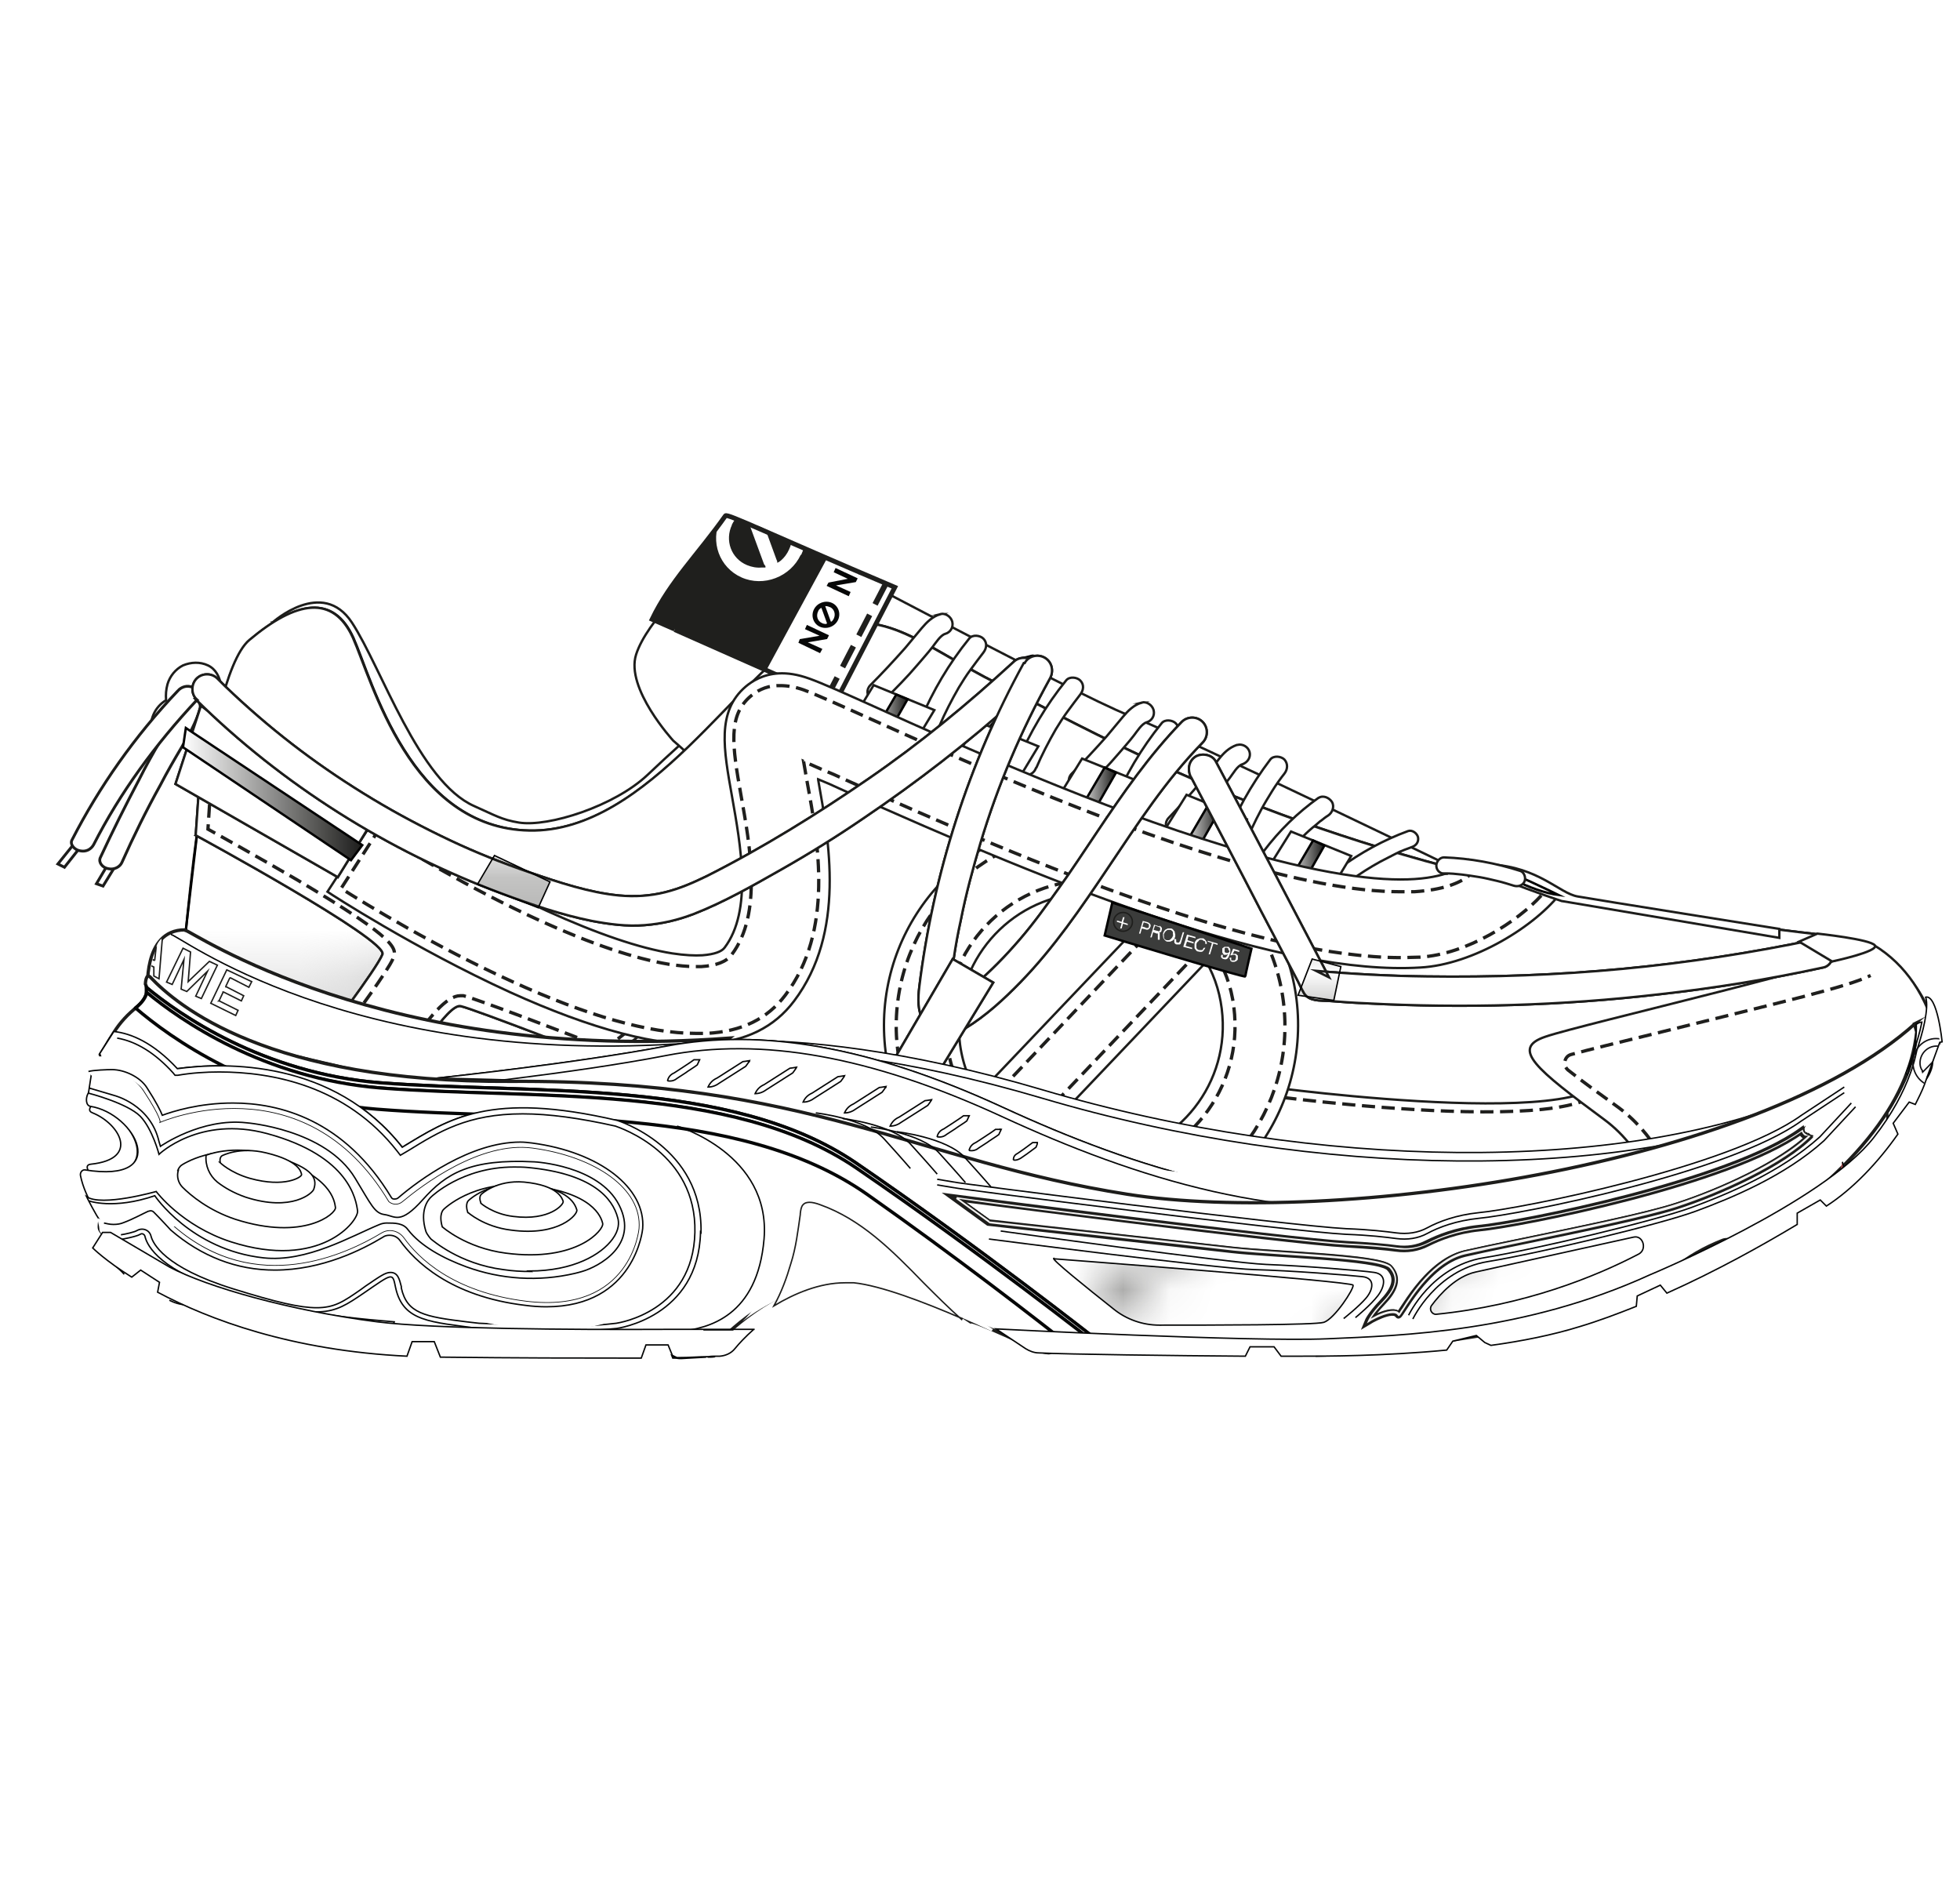 <?xml version="1.0" encoding="UTF-8"?>
<svg id="Calque_2" data-name="Calque 2" xmlns="http://www.w3.org/2000/svg" xmlns:xlink="http://www.w3.org/1999/xlink" viewBox="0 0 41.66 40">
  <defs>
    <style>
      .cls-1, .cls-2, .cls-3, .cls-4, .cls-5, .cls-6, .cls-7, .cls-8, .cls-9, .cls-10, .cls-11, .cls-12, .cls-13, .cls-14, .cls-15, .cls-16 {
        fill: none;
      }

      .cls-17, .cls-18 {
        fill: #fbfbfa;
      }

      .cls-17, .cls-18, .cls-19, .cls-20, .cls-2, .cls-3, .cls-4, .cls-5, .cls-21, .cls-22, .cls-23, .cls-24, .cls-25, .cls-26, .cls-27, .cls-28, .cls-7, .cls-29, .cls-30, .cls-31, .cls-32, .cls-33, .cls-8, .cls-34, .cls-9, .cls-35, .cls-11, .cls-12, .cls-13, .cls-36, .cls-37, .cls-38, .cls-14, .cls-15, .cls-39, .cls-40, .cls-41, .cls-42, .cls-43, .cls-16 {
        stroke-miterlimit: 10;
      }

      .cls-17, .cls-18, .cls-19, .cls-22, .cls-23, .cls-24, .cls-25, .cls-32, .cls-34, .cls-36, .cls-43 {
        stroke: #010101;
      }

      .cls-17, .cls-22, .cls-23, .cls-24, .cls-32, .cls-34, .cls-36, .cls-43 {
        stroke-width: .05px;
      }

      .cls-18 {
        stroke-width: .05px;
      }

      .cls-19 {
        fill: url(#Nouvelle_nuance_de_motif_12);
      }

      .cls-19, .cls-9 {
        stroke-width: .03px;
      }

      .cls-20, .cls-27, .cls-28, .cls-29, .cls-30, .cls-44, .cls-36, .cls-37, .cls-38, .cls-39, .cls-42 {
        fill: #fff;
      }

      .cls-20, .cls-7 {
        stroke-width: .1px;
      }

      .cls-20, .cls-7, .cls-8, .cls-12, .cls-13, .cls-14, .cls-15 {
        stroke: #1f1f1d;
      }

      .cls-2, .cls-3, .cls-4, .cls-5, .cls-26, .cls-31, .cls-33, .cls-35, .cls-37, .cls-39, .cls-40, .cls-41, .cls-42 {
        stroke: #050606;
      }

      .cls-2, .cls-21, .cls-26, .cls-30, .cls-31, .cls-35, .cls-39, .cls-40, .cls-41, .cls-42, .cls-16 {
        stroke-width: .03px;
      }

      .cls-3 {
        stroke-width: .02px;
      }

      .cls-45 {
        fill: #050606;
      }

      .cls-4 {
        stroke-width: .04px;
      }

      .cls-5 {
        stroke-width: .04px;
      }

      .cls-21 {
        fill: #f4f3f2;
      }

      .cls-21, .cls-6, .cls-9, .cls-10 {
        stroke: #1e1e1c;
      }

      .cls-22 {
        fill: url(#Dégradé_sans_nom_2-4);
      }

      .cls-23 {
        fill: url(#Dégradé_sans_nom_2-3);
      }

      .cls-24 {
        fill: url(#Dégradé_sans_nom_2-2);
      }

      .cls-25 {
        fill: url(#Dégradé_sans_nom_2-5);
        stroke-width: .05px;
      }

      .cls-26 {
        fill: #b0dde6;
      }

      .cls-6 {
        stroke-linejoin: round;
        stroke-width: .3px;
      }

      .cls-27, .cls-28, .cls-29, .cls-30, .cls-38 {
        stroke: #1d1d1b;
      }

      .cls-27, .cls-37 {
        stroke-width: .07px;
      }

      .cls-28 {
        stroke-width: .06px;
      }

      .cls-29 {
        stroke-width: .05px;
      }

      .cls-31 {
        fill: #b34e51;
      }

      .cls-32 {
        fill: url(#Nouvelle_nuance_de_motif_14);
      }

      .cls-33 {
        fill: url(#Lignes_diagonales_2);
        stroke-width: .02px;
      }

      .cls-8 {
        stroke-dasharray: .5 .25;
        stroke-width: .12px;
      }

      .cls-46 {
        clip-path: url(#clippath-1);
      }

      .cls-47 {
        clip-path: url(#clippath-3);
      }

      .cls-48 {
        clip-path: url(#clippath-2);
      }

      .cls-34 {
        fill: #3b3c3b;
      }

      .cls-35 {
        fill: #aa78b1;
      }

      .cls-10 {
        stroke-width: .31px;
      }

      .cls-49 {
        fill: #d7d7d7;
      }

      .cls-11 {
        stroke: #999897;
        stroke-width: .1px;
      }

      .cls-12 {
        stroke-dasharray: .28 .14;
      }

      .cls-12, .cls-13 {
        stroke-width: .07px;
      }

      .cls-13 {
        stroke-dasharray: .28 .14;
      }

      .cls-38 {
        stroke-width: .14px;
      }

      .cls-14 {
        stroke-dasharray: .28 .14;
      }

      .cls-14, .cls-15 {
        stroke-width: .07px;
      }

      .cls-15 {
        stroke-dasharray: .28 .14;
      }

      .cls-39 {
        opacity: .05;
      }

      .cls-50 {
        fill: #1f1f1d;
      }

      .cls-40 {
        fill: url(#Lignes_diagonales_2-2);
      }

      .cls-41 {
        fill: url(#Lignes_diagonales_2-3);
      }

      .cls-43 {
        fill: url(#Dégradé_sans_nom_2);
      }

      .cls-16 {
        stroke: #100f13;
      }

      .cls-51 {
        clip-path: url(#clippath);
      }

      .cls-52 {
        fill: #060707;
      }
    </style>
    <clipPath id="clippath">
      <rect class="cls-1" x="0" width="21.41" height="22.11"/>
    </clipPath>
    <pattern id="Nouvelle_nuance_de_motif_14" data-name="Nouvelle nuance de motif 14" x="0" y="0" width="21.41" height="22.11" patternTransform="translate(-3195.16 2404.25)" patternUnits="userSpaceOnUse" viewBox="0 0 21.41 22.11">
      <g>
        <rect class="cls-1" x="0" width="21.41" height="22.11"/>
        <g class="cls-51">
          <path class="cls-49" d="M1.52,18.74H0v-1.56c.97-.02,2.52-.29,2.52-.55s-1.55-.53-2.52-.55v-1.62h1.36c1.15,0,4.44-2.52,4.44-3.4s-3.29-3.4-4.44-3.4H0v-1.8c.97-.02,2.52-.29,2.52-.55s-1.55-.53-2.52-.55v-1.46h1.51c1.08,0,4.05-2.28,4.41-3.29h9.65c.36,1.01,3.33,3.29,4.4,3.29h1.44v1.46c-.98.03-2.45.29-2.45.55s1.47.51,2.45.55v1.8h-1.24c-1.14,0-4.44,2.53-4.44,3.4s3.29,3.4,4.44,3.4h1.24v1.62c-.98.03-2.45.29-2.45.55s1.47.52,2.45.55v1.57h-1.48c-1.11,0-4.23,2.42-4.43,3.38H5.95c-.2-.95-3.32-3.38-4.43-3.38ZM12.19,8.7c1.14,0,4.43-2.52,4.43-3.4s-3.29-3.4-4.43-3.4h-2.96c-1.14,0-4.43,2.52-4.43,3.4s3.29,3.4,4.43,3.4h2.96ZM9.26,20.02h2.96c1.14,0,4.43-2.53,4.43-3.4s-3.29-3.4-4.43-3.4h-2.96c-1.14,0-4.43,2.53-4.43,3.4s3.29,3.4,4.43,3.4Z"/>
          <path class="cls-11" d="M21.41,4.74c-.98.03-2.45.29-2.45.55s1.47.51,2.45.55M21.41,7.65h-1.24c-1.14,0-4.44,2.53-4.44,3.4s3.29,3.4,4.44,3.4h1.24M21.41,16.07c-.98.03-2.45.29-2.45.55s1.47.52,2.45.55M21.41,18.74h-1.48c-1.11,0-4.23,2.42-4.43,3.38M5.95,22.11c-.2-.95-3.32-3.38-4.43-3.38H0M0,17.17c.97-.02,2.52-.29,2.52-.55s-1.55-.53-2.52-.55M0,14.45h1.36c1.15,0,4.44-2.52,4.44-3.4s-3.29-3.4-4.44-3.4H0M0,5.85c.97-.02,2.52-.29,2.52-.55s-1.55-.53-2.52-.55M0,3.29h1.51c1.08,0,4.05-2.28,4.41-3.29M15.57,0c.36,1.01,3.33,3.29,4.4,3.29h1.44M12.19,8.7c1.14,0,4.43-2.52,4.43-3.4s-3.29-3.4-4.43-3.4h-2.96c-1.14,0-4.43,2.52-4.43,3.4s3.29,3.4,4.43,3.4h2.96ZM9.26,20.02h2.96c1.14,0,4.43-2.53,4.43-3.4s-3.29-3.4-4.43-3.4h-2.96c-1.14,0-4.43,2.53-4.43,3.4s3.29,3.4,4.43,3.4Z"/>
        </g>
      </g>
    </pattern>
    <clipPath id="clippath-1">
      <path class="cls-20" d="M14.34,13.38l3.43,1.52,1.25-2.42c-2.71-1.15-3.56-1.57-3.6-1.52-.58.82-1.17,1.39-1.56,2.2l.48.21"/>
    </clipPath>
    <pattern id="Lignes_diagonales_2" data-name="Lignes diagonales 2" x="0" y="0" width="72" height="72" patternTransform="translate(-3179.63 3715.81)" patternUnits="userSpaceOnUse" viewBox="0 0 72 72">
      <g>
        <rect class="cls-1" width="72" height="72"/>
        <g>
          <line class="cls-6" x1="64.52" y1="82.52" x2="82.52" y2="64.52"/>
          <line class="cls-6" x1="64.52" y1="88.52" x2="88.52" y2="64.52"/>
          <line class="cls-6" x1="64.52" y1="94.52" x2="94.52" y2="64.52"/>
          <line class="cls-6" x1="64.52" y1="100.52" x2="100.52" y2="64.52"/>
          <line class="cls-6" x1="64.52" y1="106.52" x2="106.52" y2="64.52"/>
          <line class="cls-6" x1="64.52" y1="112.52" x2="112.52" y2="64.52"/>
          <line class="cls-6" x1="64.52" y1="118.52" x2="118.52" y2="64.52"/>
          <line class="cls-6" x1="64.52" y1="124.52" x2="124.52" y2="64.52"/>
          <line class="cls-6" x1="64.52" y1="130.52" x2="130.52" y2="64.52"/>
          <line class="cls-6" x1="64.52" y1="136.52" x2="136.52" y2="64.52"/>
          <line class="cls-6" x1="64.52" y1="142.52" x2="142.52" y2="64.52"/>
          <line class="cls-6" x1="64.52" y1="148.51" x2="148.52" y2="64.52"/>
          <line class="cls-6" x1="70.52" y1="148.51" x2="148.52" y2="70.52"/>
        </g>
        <g>
          <line class="cls-6" x1="-7.48" y1="82.52" x2="10.52" y2="64.52"/>
          <line class="cls-6" x1="-7.48" y1="88.52" x2="16.52" y2="64.52"/>
          <line class="cls-6" x1="-7.48" y1="94.52" x2="22.52" y2="64.52"/>
          <line class="cls-6" x1="-7.48" y1="100.52" x2="28.52" y2="64.52"/>
          <line class="cls-6" x1="-7.48" y1="106.52" x2="34.52" y2="64.52"/>
          <line class="cls-6" x1="-7.48" y1="112.52" x2="40.52" y2="64.52"/>
          <line class="cls-6" x1="-7.48" y1="118.52" x2="46.52" y2="64.52"/>
          <line class="cls-6" x1="-7.48" y1="124.52" x2="52.52" y2="64.52"/>
          <line class="cls-6" x1="-7.48" y1="130.52" x2="58.52" y2="64.52"/>
          <line class="cls-6" x1="-7.48" y1="136.52" x2="64.52" y2="64.52"/>
          <line class="cls-6" x1="-7.48" y1="142.52" x2="70.52" y2="64.52"/>
          <line class="cls-6" x1="-7.48" y1="148.51" x2="76.52" y2="64.52"/>
          <line class="cls-6" x1="-1.48" y1="148.51" x2="76.52" y2="70.52"/>
        </g>
        <g>
          <line class="cls-6" x1="-79.48" y1="148.51" x2="4.52" y2="64.52"/>
          <line class="cls-6" x1="-73.48" y1="148.51" x2="4.52" y2="70.52"/>
        </g>
        <g>
          <line class="cls-6" x1="64.52" y1="10.52" x2="82.52" y2="-7.48"/>
          <line class="cls-6" x1="64.52" y1="16.52" x2="88.52" y2="-7.48"/>
          <line class="cls-6" x1="64.52" y1="22.52" x2="94.52" y2="-7.48"/>
          <line class="cls-6" x1="64.52" y1="28.52" x2="100.52" y2="-7.48"/>
          <line class="cls-6" x1="64.52" y1="34.52" x2="106.52" y2="-7.48"/>
          <line class="cls-6" x1="64.52" y1="40.52" x2="112.52" y2="-7.48"/>
          <line class="cls-6" x1="64.52" y1="46.52" x2="118.52" y2="-7.48"/>
          <line class="cls-6" x1="64.52" y1="52.52" x2="124.52" y2="-7.48"/>
          <line class="cls-6" x1="64.52" y1="58.52" x2="130.52" y2="-7.48"/>
          <line class="cls-6" x1="64.52" y1="64.52" x2="136.52" y2="-7.48"/>
          <line class="cls-6" x1="64.52" y1="70.52" x2="142.52" y2="-7.48"/>
          <line class="cls-6" x1="64.52" y1="76.51" x2="148.52" y2="-7.48"/>
          <line class="cls-6" x1="70.52" y1="76.51" x2="148.52" y2="-1.48"/>
        </g>
        <g>
          <line class="cls-6" x1="-7.48" y1="10.52" x2="10.52" y2="-7.48"/>
          <line class="cls-6" x1="-7.48" y1="16.52" x2="16.52" y2="-7.48"/>
          <line class="cls-6" x1="-7.48" y1="22.52" x2="22.52" y2="-7.48"/>
          <line class="cls-6" x1="-7.48" y1="28.52" x2="28.52" y2="-7.48"/>
          <line class="cls-6" x1="-7.48" y1="34.52" x2="34.52" y2="-7.48"/>
          <line class="cls-6" x1="-7.48" y1="40.52" x2="40.52" y2="-7.48"/>
          <line class="cls-6" x1="-7.48" y1="46.52" x2="46.52" y2="-7.48"/>
          <line class="cls-6" x1="-7.48" y1="52.52" x2="52.52" y2="-7.48"/>
          <line class="cls-6" x1="-7.48" y1="58.52" x2="58.52" y2="-7.48"/>
          <line class="cls-6" x1="-7.48" y1="64.52" x2="64.52" y2="-7.48"/>
          <line class="cls-6" x1="-7.48" y1="70.52" x2="70.52" y2="-7.48"/>
          <line class="cls-6" x1="-7.48" y1="76.51" x2="76.52" y2="-7.48"/>
          <line class="cls-6" x1="-1.48" y1="76.51" x2="76.52" y2="-1.48"/>
          <line class="cls-6" x1="4.52" y1="76.51" x2="76.52" y2="4.52"/>
          <line class="cls-6" x1="10.52" y1="76.51" x2="76.52" y2="10.52"/>
          <line class="cls-6" x1="16.52" y1="76.51" x2="76.52" y2="16.52"/>
          <line class="cls-6" x1="22.52" y1="76.51" x2="76.52" y2="22.52"/>
          <line class="cls-6" x1="28.52" y1="76.51" x2="76.52" y2="28.52"/>
          <line class="cls-6" x1="34.52" y1="76.51" x2="76.52" y2="34.52"/>
          <line class="cls-6" x1="40.52" y1="76.51" x2="76.52" y2="40.52"/>
          <line class="cls-6" x1="46.52" y1="76.51" x2="76.52" y2="46.52"/>
          <line class="cls-6" x1="52.52" y1="76.51" x2="76.52" y2="52.52"/>
          <line class="cls-6" x1="58.52" y1="76.51" x2="76.52" y2="58.52"/>
          <line class="cls-6" x1="64.52" y1="76.51" x2="76.52" y2="64.52"/>
        </g>
        <g>
          <line class="cls-6" x1="-79.48" y1="76.51" x2="4.52" y2="-7.48"/>
          <line class="cls-6" x1="-73.48" y1="76.51" x2="4.52" y2="-1.48"/>
          <line class="cls-6" x1="-67.48" y1="76.51" x2="4.52" y2="4.52"/>
          <line class="cls-6" x1="-61.48" y1="76.51" x2="4.52" y2="10.52"/>
          <line class="cls-6" x1="-55.48" y1="76.51" x2="4.52" y2="16.52"/>
          <line class="cls-6" x1="-49.48" y1="76.51" x2="4.52" y2="22.52"/>
          <line class="cls-6" x1="-43.48" y1="76.51" x2="4.52" y2="28.52"/>
          <line class="cls-6" x1="-37.48" y1="76.51" x2="4.52" y2="34.52"/>
          <line class="cls-6" x1="-31.48" y1="76.51" x2="4.52" y2="40.52"/>
          <line class="cls-6" x1="-25.48" y1="76.51" x2="4.52" y2="46.52"/>
          <line class="cls-6" x1="-19.48" y1="76.51" x2="4.52" y2="52.52"/>
          <line class="cls-6" x1="-13.48" y1="76.51" x2="4.52" y2="58.52"/>
          <line class="cls-6" x1="-7.48" y1="76.51" x2="4.52" y2="64.52"/>
        </g>
        <g>
          <line class="cls-6" x1="64.52" y1="4.51" x2="148.52" y2="-79.48"/>
          <line class="cls-6" x1="70.52" y1="4.51" x2="148.52" y2="-73.48"/>
        </g>
        <g>
          <line class="cls-6" x1="-7.48" y1="4.51" x2="76.52" y2="-79.48"/>
          <line class="cls-6" x1="-1.48" y1="4.51" x2="76.52" y2="-73.48"/>
          <line class="cls-6" x1="4.52" y1="4.51" x2="76.52" y2="-67.48"/>
          <line class="cls-6" x1="10.52" y1="4.51" x2="76.52" y2="-61.48"/>
          <line class="cls-6" x1="16.52" y1="4.51" x2="76.52" y2="-55.48"/>
          <line class="cls-6" x1="22.52" y1="4.51" x2="76.52" y2="-49.48"/>
          <line class="cls-6" x1="28.52" y1="4.51" x2="76.52" y2="-43.48"/>
          <line class="cls-6" x1="34.52" y1="4.51" x2="76.52" y2="-37.48"/>
          <line class="cls-6" x1="40.52" y1="4.51" x2="76.52" y2="-31.48"/>
          <line class="cls-6" x1="46.52" y1="4.51" x2="76.52" y2="-25.48"/>
          <line class="cls-6" x1="52.52" y1="4.51" x2="76.52" y2="-19.48"/>
          <line class="cls-6" x1="58.52" y1="4.51" x2="76.52" y2="-13.48"/>
          <line class="cls-6" x1="64.52" y1="4.51" x2="76.52" y2="-7.48"/>
        </g>
        <g>
          <line class="cls-6" x1="-79.48" y1="4.51" x2="4.52" y2="-79.48"/>
          <line class="cls-6" x1="-73.48" y1="4.51" x2="4.52" y2="-73.48"/>
          <line class="cls-6" x1="-67.48" y1="4.51" x2="4.52" y2="-67.48"/>
          <line class="cls-6" x1="-61.48" y1="4.51" x2="4.52" y2="-61.48"/>
          <line class="cls-6" x1="-55.48" y1="4.51" x2="4.52" y2="-55.48"/>
          <line class="cls-6" x1="-49.48" y1="4.51" x2="4.52" y2="-49.48"/>
          <line class="cls-6" x1="-43.48" y1="4.51" x2="4.52" y2="-43.48"/>
          <line class="cls-6" x1="-37.48" y1="4.51" x2="4.52" y2="-37.48"/>
          <line class="cls-6" x1="-31.48" y1="4.51" x2="4.52" y2="-31.48"/>
          <line class="cls-6" x1="-25.48" y1="4.51" x2="4.52" y2="-25.48"/>
          <line class="cls-6" x1="-19.48" y1="4.51" x2="4.52" y2="-19.48"/>
          <line class="cls-6" x1="-13.48" y1="4.51" x2="4.52" y2="-13.48"/>
          <line class="cls-6" x1="-7.48" y1="4.51" x2="4.52" y2="-7.48"/>
        </g>
      </g>
    </pattern>
    <linearGradient id="Dégradé_sans_nom_2" data-name="Dégradé sans nom 2" x1="18.45" y1="15.32" x2="19.29" y2="15.32" gradientUnits="userSpaceOnUse">
      <stop offset="0" stop-color="#fff"/>
      <stop offset="1" stop-color="#1d1d1b"/>
    </linearGradient>
    <linearGradient id="Dégradé_sans_nom_2-2" data-name="Dégradé sans nom 2" x1="22.88" y1="16.87" x2="23.72" y2="16.87" xlink:href="#Dégradé_sans_nom_2"/>
    <linearGradient id="Dégradé_sans_nom_2-3" data-name="Dégradé sans nom 2" x1="25.1" y1="17.65" x2="25.94" y2="17.65" xlink:href="#Dégradé_sans_nom_2"/>
    <linearGradient id="Dégradé_sans_nom_2-4" data-name="Dégradé sans nom 2" x1="27.31" y1="18.42" x2="28.15" y2="18.42" xlink:href="#Dégradé_sans_nom_2"/>
    <pattern id="Nouvelle_nuance_de_motif_12" data-name="Nouvelle nuance de motif 12" x="0" y="0" width="15.53" height="15.53" patternTransform="translate(-3261.52 2341.16)" patternUnits="userSpaceOnUse" viewBox="0 0 15.53 15.53">
      <g>
        <rect class="cls-1" width="15.53" height="15.53"/>
        <g>
          <line class="cls-10" x1="15.47" y1="14.75" x2="31.11" y2="14.75"/>
          <line class="cls-10" x1="15.47" y1="11.65" x2="31.11" y2="11.65"/>
          <line class="cls-10" x1="15.47" y1="8.54" x2="31.11" y2="8.54"/>
          <line class="cls-10" x1="15.47" y1="5.43" x2="31.11" y2="5.43"/>
          <line class="cls-10" x1="15.47" y1="2.33" x2="31.11" y2="2.33"/>
          <line class="cls-10" x1="15.47" y1="13.2" x2="31.11" y2="13.2"/>
          <line class="cls-10" x1="15.47" y1="10.09" x2="31.11" y2="10.09"/>
          <line class="cls-10" x1="15.47" y1="6.99" x2="31.11" y2="6.99"/>
          <line class="cls-10" x1="15.47" y1="3.88" x2="31.11" y2="3.88"/>
          <line class="cls-10" x1="15.47" y1=".78" x2="31.11" y2=".78"/>
        </g>
        <g>
          <line class="cls-10" x1="-.05" y1="14.75" x2="15.58" y2="14.75"/>
          <line class="cls-10" x1="-.05" y1="11.65" x2="15.58" y2="11.65"/>
          <line class="cls-10" x1="-.05" y1="8.54" x2="15.58" y2="8.54"/>
          <line class="cls-10" x1="-.05" y1="5.43" x2="15.58" y2="5.43"/>
          <line class="cls-10" x1="-.05" y1="2.33" x2="15.58" y2="2.33"/>
          <line class="cls-10" x1="-.05" y1="13.2" x2="15.58" y2="13.2"/>
          <line class="cls-10" x1="-.05" y1="10.09" x2="15.58" y2="10.09"/>
          <line class="cls-10" x1="-.05" y1="6.99" x2="15.58" y2="6.99"/>
          <line class="cls-10" x1="-.05" y1="3.88" x2="15.58" y2="3.88"/>
          <line class="cls-10" x1="-.05" y1=".78" x2="15.58" y2=".78"/>
        </g>
        <g>
          <line class="cls-10" x1="-15.58" y1="14.75" x2=".05" y2="14.75"/>
          <line class="cls-10" x1="-15.58" y1="11.65" x2=".05" y2="11.65"/>
          <line class="cls-10" x1="-15.58" y1="8.54" x2=".05" y2="8.54"/>
          <line class="cls-10" x1="-15.58" y1="5.43" x2=".05" y2="5.43"/>
          <line class="cls-10" x1="-15.58" y1="2.33" x2=".05" y2="2.33"/>
          <line class="cls-10" x1="-15.58" y1="13.2" x2=".05" y2="13.2"/>
          <line class="cls-10" x1="-15.58" y1="10.09" x2=".05" y2="10.09"/>
          <line class="cls-10" x1="-15.58" y1="6.99" x2=".05" y2="6.99"/>
          <line class="cls-10" x1="-15.58" y1="3.88" x2=".05" y2="3.88"/>
          <line class="cls-10" x1="-15.58" y1=".78" x2=".05" y2=".78"/>
        </g>
      </g>
    </pattern>
    <pattern id="Lignes_diagonales_2-2" data-name="Lignes diagonales 2" patternTransform="translate(-3179.63 4175.91)" xlink:href="#Lignes_diagonales_2"/>
    <pattern id="Lignes_diagonales_2-3" data-name="Lignes diagonales 2" patternTransform="translate(-3179.63 4175.91)" xlink:href="#Lignes_diagonales_2"/>
    <clipPath id="clippath-2">
      <path class="cls-1" d="M3.94,19.77s-.49-.02-.62.35-.12.64-.12.64l1.47.9.95.26.07-.84-.3-.49-1.45-.83Z"/>
    </clipPath>
    <clipPath id="clippath-3">
      <path class="cls-1" d="M40.86,23.13l.37-.98-.02-.17-.43.07s-.16.62-.32.95.4.13.4.13Z"/>
    </clipPath>
    <linearGradient id="Dégradé_sans_nom_2-5" data-name="Dégradé sans nom 2" x1="3.89" y1="16.87" x2="7.7" y2="16.87" xlink:href="#Dégradé_sans_nom_2"/>
  </defs>
  <g id="Calque_1-2" data-name="Calque 1">
    <rect class="cls-1" x="1.23" width="40" height="40"/>
    <g>
      <g>
        <g>
          <path class="cls-29" d="M4.16,14.56s-.01,0-.02,0c0,0,0,0,0,0,0,0,.01,0,.02,0Z"/>
          <path class="cls-29" d="M4.74,14.91c-.01-.11-.02-.23-.04-.34-.03-.18-.11-.35-.28-.43-.17-.08-.36-.07-.53,0-.16.08-.28.23-.33.4-.03.11-.04.22-.03.34-.24.14-.38.44-.3.73.04.14.17.19.29.17.09-.01.18-.03.28-.04.01,0,.02,0,.03,0,.05.11.16.18.28.14.12-.04.21-.17.17-.29,0-.02-.02-.04-.03-.07,0,0,.01,0,.02,0,.11.03.23.03.33-.03.12-.07.17-.21.16-.33,0-.08-.02-.17-.03-.25ZM4.03,14.66s0,0,0,0c0,0,0,0,0,0,0-.01.01-.02.02-.03,0,0,0,0,0,0,0,0,0,0,0,0,0,0,.01-.01.02-.02,0,0,.01,0,.02,0,0,0,.02,0,.02-.01,0,0,0,0,0,0,0,0,.02,0,.03,0,0,0,0,0,0,0,0,0,0,0,0,0,0,0,0,0,.01,0,0,0,0,0,0,0,0,0,0,0,0,0,0,0,0,0,0,0,0,0,0,0,0,0,0,0,0,0,0,0,0,0,0,0,0,0,0,0,0,0,0,0,0,0,.01,0,.01,0,0,0,.01,0,.02,0,0,0,0,0,0,0,0,0,0,0,0,0,0,0,0,.02.01.02,0,.01,0,.02.01.04,0,.01,0,.03,0,.04,0,0,.01.08,0,.02,0,.05.01.09.02.14,0,.06.01.12.02.18-.03-.02-.07-.04-.1-.06-.05-.03-.1-.06-.16-.08,0-.03,0-.06,0-.09,0,0,0-.02,0-.03,0-.01,0-.02,0-.03,0-.02,0-.03.01-.05ZM4.29,15.19s0,0,0,0h0Z"/>
          <polygon class="cls-29" points="4.17 14.56 4.17 14.56 4.17 14.56 4.17 14.56"/>
        </g>
        <g>
          <polygon class="cls-28" points="1.93 17.72 1.37 18.43 1.23 18.36 1.8 17.65 1.93 17.72"/>
          <polygon class="cls-28" points="2.65 18.08 2.19 18.83 2.05 18.78 2.5 18.02 2.65 18.08"/>
          <path class="cls-28" d="M3.78,14.96c-.07.28-.22.53-.37.78-.16.27-.31.54-.45.82-.29.55-.57,1.11-.83,1.67-.04.1.05.21.17.23.13.03.25-.04.29-.13.25-.56.52-1.11.82-1.65.14-.27.29-.53.45-.8s.31-.53.39-.82c.03-.1-.04-.2-.17-.23-.12-.03-.27.03-.29.13h0Z"/>
          <path class="cls-28" d="M3.78,14.68c-.92.97-1.67,2.04-2.25,3.17-.05.09.05.21.17.23.14.03.24-.04.29-.13.56-1.1,1.31-2.13,2.2-3.08.08-.08.02-.21-.09-.26-.12-.06-.25-.01-.32.07h0Z"/>
        </g>
      </g>
      <path class="cls-29" d="M5.79,13.23s1.06-.96,1.69,0,1.42,3.38,2.6,3.9c.43.19.58.29.95.35.63.1,2.03-.35,2.73-1.01,1.11-1.05,1.19-1.04,1.19-1.04l1.32-1.17-.85,1.91s-1.73,1.96-1.82,2.04-4.76-.84-4.76-.84l-1.9-2.19-1.15-1.95Z"/>
      <path class="cls-29" d="M14.31,15.74s-1.02-1.11-.79-1.83,1.27-1.67,1.66-2.08.56-.74.92-.63,6.75,3.56,7.89,4,7.55,3.55,7.55,3.55c0,0-2.53-.16-2.6-.17s-8.78-.05-8.78-.05c0,0-4.94-1.88-5.02-2.01s-.83-.78-.83-.78Z"/>
      <path class="cls-36" d="M39.58,24.85c.3-.39.3-.68.59-1.08.36-.51,1.08-.85.86-1.45-.07-.18-.03-.34.14-.37-.36-1.14-1.21-1.94-2.31-2.07-1.46-.17-3.99-.46-7.07-1.2-5.5-1.31-8.85-3.29-10.56-4.14-1.7-.85-2.51-1.77-4-1.04-1.49.74-3.43,4.2-5.97,4.15s-3.34-3.18-3.75-4.1c-.42-.92-1.2-.79-2.2.05-1,.84-1.45,7.38-1.45,7.38l2.45,1.87s7.86,1.02,10.15,1.02c2.29,0,15.6,1.88,17.26,2.06,1.06.12,3.79-.07,5.73-.92-.04-.06.08-.07.14-.16Z"/>
      <path class="cls-29" d="M39.61,24.94c.52-.78.77-1.59,1.33-2.44.1-.15.12-.38.28-.34-.27-1.31-1.16-2.14-2.37-2.28-1.46-.17-3.99-.46-7.07-1.2-5.5-1.31-8.85-3.29-10.56-4.14-1.7-.85-2.51-1.77-4-1.04-1.49.74-3.43,4.2-5.97,4.15s-3.34-3.18-3.75-4.1c-.42-.92-1.2-.79-2.2.05-1,.84-1.45,7.38-1.45,7.38l2.45,1.87s7.86,1.02,10.15,1.02c2.29,0,13.98,2.1,15.63,2.28,1.12.12,5.05-.19,7.44-1.26-.02-.06.04.13.09.06Z"/>
      <polygon class="cls-32" points="4.41 17.62 4.23 17.37 3.85 20.62 7.32 22.48 8.67 21.05 8.67 20.07 4.41 17.62"/>
      <path class="cls-18" d="M4.16,17.75s4.09,2.22,3.97,2.53-1.28,1.83-1.28,1.83l1.85.58s.81-1.37,1.09-1.31,3.11,1.16,3.11,1.16l1.93-1.49-8.78-3.93-1.78-.96-.11,1.59Z"/>
      <path class="cls-29" d="M4.16,17.75s4.09,2.22,3.97,2.53-1.28,1.83-1.28,1.83l1.85.58s.81-1.37,1.09-1.31,3.11,1.16,3.11,1.16l1.93-1.49-8.78-3.93-1.78-.96-.11,1.59Z"/>
      <path class="cls-12" d="M7.24,21.99c.36-.48,1-1.36,1.11-1.61.09-.21.16-.38-2.03-1.68-.79-.46-1.59-.91-1.9-1.08l.07-1.07,1.47.79,8.42,3.77-1.51,1.17c-.67-.26-2.75-1.06-3.02-1.12-.02,0-.04,0-.07,0-.27,0-.67.42-1.18,1.26l-1.36-.42Z"/>
      <g>
        <path class="cls-44" d="M14.34,13.38l3.43,1.52,1.25-2.42c-2.71-1.15-3.56-1.57-3.6-1.52-.58.82-1.17,1.39-1.56,2.2l.48.21"/>
        <g class="cls-46">
          <polygon class="cls-50" points="17.75 11.55 16.28 14.26 13.26 13.27 14.75 10.32 17.75 11.55"/>
          <path class="cls-44" d="M17.02,11.79c-.22.47-.79.69-1.26.48-.47-.21-.67-.76-.45-1.23.23-.47.79-.69,1.27-.48.47.21.67.76.45,1.23h0ZM16.09,10.76v.03s.03.05.03.05l.38,1.04.02.05v.03s.04-.02.04-.02l.04-.03c.07-.06.13-.14.17-.23.16-.33.02-.72-.32-.86-.09-.04-.18-.06-.28-.05h-.05s-.03,0-.03,0h0ZM15.56,11.15c-.16.33-.02.72.32.86.1.04.2.06.31.05h.05s.03,0,.03,0v-.03s-.03-.04-.03-.04l-.39-1.06-.02-.04v-.03s-.04.02-.04.02l-.04.03c-.09.07-.15.15-.2.25h0Z"/>
          <line class="cls-8" x1="18.83" y1="12.4" x2="17.58" y2="14.81"/>
          <g>
            <path class="cls-52" d="M17.3,12.95c-.07.14-.01.31.13.37s.31,0,.38-.14.01-.31-.13-.37-.31,0-.38.14ZM17.56,13.26s-.06,0-.09-.02c-.09-.04-.13-.15-.08-.25.01-.03.03-.05.06-.07h.01s.12.33.12.33h-.01ZM17.64,12.9c.09.04.13.15.08.25-.01.02-.03.05-.05.06h-.01s-.12-.33-.12-.33h.01s.05,0,.08.02Z"/>
            <polygon class="cls-52" points="17.42 13.51 17.01 13.58 17 13.58 16.97 13.66 17.43 13.88 17.48 13.79 17.17 13.65 17.58 13.58 17.62 13.5 17.15 13.28 17.11 13.37 17.42 13.51"/>
            <polygon class="cls-52" points="18.02 12.3 17.61 12.38 17.57 12.45 18.04 12.67 18.08 12.58 17.77 12.44 18.19 12.37 18.23 12.29 17.76 12.07 17.72 12.16 18.02 12.3"/>
            <path class="cls-52" d="M17.92,11.75l-.04.08.38.38.05-.09-.08-.08.08-.17h.12s.05-.08.05-.08l-.55-.04h0ZM18.21,11.87l-.05.1-.12-.12h.17Z"/>
            <polygon class="cls-52" points="18.49 11.42 18.1 11.39 18.05 11.5 18.51 11.72 18.56 11.63 18.25 11.49 18.61 11.52 18.65 11.44 18.4 11.2 18.7 11.34 18.75 11.25 18.28 11.04 18.22 11.15 18.49 11.42"/>
            <polygon class="cls-52" points="19.66 10.6 19.57 10.56 19.39 10.9 19.88 11.11 20.06 10.78 19.97 10.74 19.84 10.99 19.73 10.94 19.85 10.7 19.76 10.66 19.64 10.9 19.53 10.85 19.66 10.6"/>
          </g>
        </g>
        <path class="cls-7" d="M14.34,13.38l3.43,1.52,1.25-2.42c-2.71-1.15-3.56-1.57-3.6-1.52-.58.82-1.17,1.39-1.56,2.2l.48.21"/>
      </g>
      <path class="cls-29" d="M26.91,23.09s8.15,1.11,7.15-.58c.14,0,.69,1.37.76,1.93s-1.81.42-1.81.42l-5.35-.14-1.07-.21.33-1.43Z"/>
      <path class="cls-14" d="M26.86,23.27s8.15,1.11,7.15-.58c.14,0,.69,1.37.76,1.93s-1.81.42-1.81.42l-5.35-.14-1.07-.21.33-1.43Z"/>
      <path class="cls-29" d="M23.08,17.38c-2.42.06-4.35,2.09-4.29,4.52s2.08,4.37,4.5,4.31,4.35-2.09,4.3-4.52-2.08-4.37-4.5-4.31ZM25.65,20.44l.06.13c.18.36.27.76.28,1.16.04,1.55-1.19,2.85-2.74,2.88-.41,0-.8-.07-1.17-.23l-.13-.06,3.7-3.89ZM24.53,19.33l-3.75,3.94-.06-.12c-.22-.4-.33-.83-.34-1.29-.04-1.55,1.19-2.85,2.74-2.88.45-.01.89.08,1.3.28l.12.06Z"/>
      <path class="cls-13" d="M23.28,25.95c-2.28.05-4.17-1.76-4.23-4.05-.05-2.29,1.75-4.19,4.03-4.25s4.17,1.76,4.23,4.05-1.76,4.19-4.03,4.25ZM21.49,24.43l.48.21c.41.18.84.26,1.28.25,1.69-.04,3.04-1.46,3-3.16-.01-.45-.11-.88-.31-1.27l-.23-.48-4.23,4.45ZM23.11,18.71c-1.69.04-3.04,1.46-3,3.16.01.5.14.97.38,1.41l.24.44,4.25-4.48-.45-.22c-.44-.22-.92-.32-1.42-.31Z"/>
      <path class="cls-29" d="M39.85,24.65c.39-.75.24-.85.23-1.77,0-.15.94-.72,1.07-.75-.01-.05.04-.05.02-.1-.22-.86-.66-1.53-1.33-1.94-.26.31-6.24,1.68-6.99,1.94-.75.25-.2.69,1.26,1.77.86.64,1.21,1.68,1.36,2.43,1.33-.18,2.92-.71,4.18-1.47-.05-.07.15-.01.2-.11Z"/>
      <path class="cls-15" d="M35.8,25.71s-.02,0-.03,0c-.2-.75-.61-1.64-1.43-2.22-.32-.23-.71-.51-1.01-.75-.12-.1-.08-.29.06-.33.4-.11,1.03-.26,1.72-.43,2.9-.72,4.13-1,4.65-1.25"/>
      <path class="cls-3" d="M3.29,20.11c.12-.04,3.59,2.79,11.13,2.24-.69.57-5.49,1.24-5.49,1.24,0,0-4.82-1.15-4.84-1.12"/>
      <path class="cls-4" d="M39.36,23.42l-.93.61c-1.57,1.12-6.11,2.02-7,2.1-.49.05-.87.2-1.11.32-.21.11-.44.15-.67.11s-.56-.07-1.09-.09c-1.2-.06-8.46-.98-8.49-1.01l-.37-.06"/>
      <path class="cls-4" d="M39.36,23.3l-.93.61c-1.57,1.12-6.11,2.02-7,2.1-.49.05-.87.2-1.11.32-.21.11-.44.15-.67.11s-.56-.07-1.09-.09c-1.2-.06-8.46-.98-8.49-1.01l-.37-.06"/>
      <path class="cls-4" d="M29.92,28.21s.5-1.05,1.62-1.23,3.73-.8,4.51-1.09,1.94-.76,2.79-1.52l.68-.73"/>
      <path class="cls-4" d="M30.01,28.29s.5-1.05,1.62-1.23,3.73-.8,4.51-1.09,1.94-.76,2.79-1.52l.68-.73"/>
      <path class="cls-33" d="M30.51,28.19c-.09,0-.15-.11-.1-.19.18-.25.53-.63.96-.72s2.2-.48,3.42-.75c.21-.05.31.27.12.36-.94.48-2.47,1.1-4.4,1.3Z"/>
      <path class="cls-5" d="M17.07,23.86s1.08.12,1.48.56.57.63.57.63"/>
      <path class="cls-5" d="M17.65,23.98s1.08.12,1.48.56.57.63.57.63"/>
      <path class="cls-5" d="M18.27,24.16s1.08.12,1.48.56.57.63.57.63"/>
      <path class="cls-5" d="M18.82,24.26s1.08.12,1.48.56.57.63.57.63"/>
      <polyline class="cls-44" points="9.77 27.75 10.25 27.8 10.35 27.51 10.76 27.51 10.89 27.83 11.4 27.86"/>
      <path class="cls-45" d="M40.7,23s.24.11.1-.31c.25-.06.07.16.07.16l-.08.17"/>
      <path class="cls-1" d="M3.32,19.96s-.5-.02-.63.36-.12.65-.12.65l1.5.91.97.26.07-.85-.31-.49-1.48-.84Z"/>
      <path class="cls-29" d="M28.03,16.95c-.45.32-.84.7-1.17,1.14-.07.09-.02.24.08.29.11.06.22.02.29-.08.04-.05-.01.02,0-.01,0-.01.02-.03.03-.04.02-.03.04-.05.06-.07.04-.05.08-.09.12-.14.08-.09.17-.18.26-.27s.18-.17.27-.24c.02-.02.05-.04.07-.06.01-.01.02-.02.04-.03,0,0,.04-.03,0,0,.05-.04.1-.08.15-.11.09-.06.14-.19.08-.29-.06-.09-.19-.15-.29-.08h0Z"/>
      <path class="cls-29" d="M24.06,17.22c.11-.26.26-.55.41-.81.08-.13.16-.26.25-.38s.19-.26.27-.36c.07-.09.09-.21,0-.3-.07-.07-.23-.09-.3,0-.43.53-.77,1.11-1.04,1.74-.04.1.04.24.14.26.12.03.22-.03.26-.14h0Z"/>
      <path class="cls-29" d="M28.71,18.71c.19-.14.41-.28.63-.4.11-.06.22-.11.33-.17s.24-.1.34-.14c.09-.03.15-.11.13-.21-.02-.08-.12-.16-.21-.13-.52.19-1.01.46-1.46.79-.07.05-.07.19,0,.25.07.07.17.07.25,0h0Z"/>
      <path class="cls-29" d="M24.27,14.93c-.17.05-.29.17-.4.3-.12.14-.23.28-.35.42-.24.27-.49.54-.74.79-.19.19.1.5.3.31.24-.24.48-.48.7-.74.11-.13.22-.25.32-.38.07-.09.17-.25.27-.28.11-.03.18-.14.15-.26-.03-.11-.15-.19-.26-.16h0Z"/>
      <path class="cls-29" d="M22.03,16.31c.11-.26.26-.55.41-.81.08-.13.16-.26.25-.38s.19-.26.27-.36c.07-.09.09-.21,0-.3-.07-.07-.23-.09-.3,0-.43.53-.77,1.11-1.04,1.74-.04.1.04.24.14.26.12.03.22-.03.26-.14h0Z"/>
      <path class="cls-17" d="M21.91,13.94c-.17.05-.29.17-.4.3-.12.14-.23.28-.35.42-.24.27-.49.54-.74.79-.19.19.1.5.3.31.24-.24.48-.48.7-.74.11-.13.22-.25.32-.38.07-.09.17-.25.27-.28.11-.03.18-.14.15-.26-.03-.11-.15-.19-.26-.16h0Z"/>
      <path class="cls-29" d="M19.97,15.42c.11-.26.26-.55.41-.81.08-.13.16-.26.25-.38s.19-.26.27-.36c.07-.09.09-.21,0-.3-.07-.07-.23-.09-.3,0-.43.53-.77,1.11-1.04,1.74-.04.1.04.24.14.26.12.03.22-.03.26-.14h0Z"/>
      <path class="cls-29" d="M19.99,13.05c-.17.05-.29.17-.4.3-.12.14-.23.28-.35.42-.24.27-.49.54-.74.79-.19.19.1.5.3.31.24-.24.48-.48.7-.74.11-.13.22-.25.32-.38.07-.09.17-.25.27-.28.11-.03.18-.14.15-.26-.03-.11-.15-.19-.26-.16h0Z"/>
      <path class="cls-29" d="M26.43,18.02c.1-.26.24-.56.38-.82.07-.13.15-.26.23-.39s.18-.27.26-.37c.07-.09.08-.21,0-.3-.07-.07-.23-.09-.3,0-.41.54-.74,1.13-.98,1.77-.04.1.05.24.15.26.12.03.22-.04.26-.15h0Z"/>
      <path class="cls-29" d="M26.29,15.83c-.17.06-.28.17-.39.31-.11.15-.22.29-.34.43-.23.28-.47.55-.72.81-.19.2.12.49.31.3.23-.25.46-.5.68-.76.11-.13.21-.26.31-.39.07-.09.16-.26.27-.29.11-.04.18-.15.15-.26-.03-.11-.15-.18-.26-.15h0Z"/>
      <g>
        <polygon class="cls-29" points="17.93 15.61 18.57 14.56 19.86 15.09 19.28 16.05 17.93 15.61"/>
        <polyline class="cls-43" points="18.45 15.78 19.05 14.76 19.29 14.86 18.71 15.88"/>
      </g>
      <g>
        <polygon class="cls-29" points="20.14 16.38 20.79 15.34 22.07 15.86 21.49 16.82 20.14 16.38"/>
        <polyline class="cls-34" points="20.66 16.55 21.26 15.54 21.51 15.64 20.93 16.66"/>
      </g>
      <g>
        <polygon class="cls-29" points="22.36 17.16 23 16.12 24.29 16.64 23.71 17.6 22.36 17.16"/>
        <polyline class="cls-24" points="22.88 17.33 23.48 16.31 23.72 16.42 23.14 17.43"/>
      </g>
      <g>
        <polygon class="cls-29" points="24.57 17.93 25.22 16.89 26.5 17.41 25.92 18.37 24.57 17.93"/>
        <polyline class="cls-23" points="25.1 18.1 25.69 17.09 25.94 17.19 25.36 18.21"/>
      </g>
      <g>
        <polygon class="cls-29" points="26.79 18.71 27.44 17.67 28.72 18.19 28.14 19.15 26.79 18.71"/>
        <polyline class="cls-22" points="27.31 18.88 27.91 17.86 28.15 17.97 27.57 18.99"/>
      </g>
      <path class="cls-29" d="M15.06,22.19c-1.06.06-2.47-.31-4.23-1.11-2.01-.92-3.8-2.08-3.87-2.13l1.03-1.59-.52.8.52-.8s1.75,1.14,3.64,2c1.06.48,1.96.79,2.66.9.26.04.48.05.64.04.26-.02.41-.08.47-.16.6-.79.34-2.19.16-3.21-.18-1.01-.33-1.81.29-2.34.13-.11.36-.26.7-.28.19-.01.4.02.65.11.28.1.75.31,1.46.63,1.75.79,4.68,2.11,7.39,2.93,2.02.61,3.26.75,4.02.7s1.06-.29,1.15-.41l1.98.67c-.55.74-1.89,1.56-3.01,1.62-2.94.18-7.57-1.65-12.32-3.79-.17-.08-.33-.15-.48-.21,0,0,0,0,0,.01.23,1.29.59,3.24-.51,4.7-.42.56-1.03.86-1.84.91Z"/>
      <path class="cls-15" d="M32.76,19.03c-.49.54-1.57,1.25-2.58,1.31-.13,0-.26.01-.4.01-3.02,0-7.66-1.91-11.81-3.78-.17-.08-.33-.15-.48-.21l-.41-.18.08.46c.23,1.25.57,3.14-.47,4.51-.38.5-.92.77-1.67.81-.07,0-.15,0-.23,0-.99,0-2.3-.37-3.9-1.1-1.63-.74-3.12-1.65-3.64-1.98l.77-1.2c.51.32,1.95,1.2,3.47,1.89,1.08.49,2,.8,2.72.92.2.03.39.05.56.05.05,0,.09,0,.14,0,.31-.02.53-.1.64-.25.66-.87.39-2.33.2-3.39-.19-1.07-.28-1.7.21-2.11.11-.09.29-.21.56-.22.02,0,.04,0,.07,0,.15,0,.32.03.49.09.27.1.74.31,1.45.63,1.76.79,4.7,2.12,7.42,2.94,1.58.48,2.86.72,3.81.72.1,0,.2,0,.3,0,.61-.04.96-.18,1.16-.34"/>
      <path class="cls-29" d="M33.2,19.15s-2.53-.84-1.51-.78,1.45.61,1.84.68,4.29.69,4.29.69v.19l-4.61-.78Z"/>
      <path class="cls-17" d="M33.13,19.02s-1.1-.54-1.27-.55.69.48,1.27.55Z"/>
      <path class="cls-29" d="M30.71,18.56c.23,0,.49.04.74.08.12.02.24.05.37.08s.25.07.35.1c.09.03.19,0,.23-.08.04-.08,0-.2-.08-.23-.53-.17-1.07-.27-1.63-.29-.09,0-.17.1-.16.19.01.1.09.16.19.16h0Z"/>
      <polygon class="cls-17" points="7.86 17.54 4.27 15 3.73 16.66 7.18 18.64 7.86 17.54"/>
      <polygon class="cls-29" points="7.86 17.54 4.27 15 3.73 16.66 7.18 18.64 7.86 17.54"/>
      <path class="cls-34" d="M4.16,14.86c.92.91,1.95,1.72,3.04,2.41s2.26,1.27,3.47,1.72c.62.23,1.26.45,1.91.58.37.07.74.12,1.12.09s.71-.11,1.05-.24c.64-.25,1.25-.6,1.85-.94s1.18-.7,1.75-1.09c1.14-.77,2.24-1.62,3.26-2.54.13-.11.25-.23.37-.34s.12-.33,0-.44c-.12-.12-.32-.12-.44,0-.98.9-1.99,1.73-3.08,2.48s-2.25,1.47-3.44,2.07c-.29.14-.56.26-.88.34s-.64.1-.98.07c-.63-.06-1.29-.28-1.9-.49s-1.14-.42-1.69-.68-1.12-.56-1.65-.88c-1.08-.65-2.04-1.37-2.96-2.23-.12-.11-.23-.22-.34-.33-.12-.12-.32-.12-.44,0s-.12.33,0,.44h0Z"/>
      <path class="cls-34" d="M21.76,14.09c-1.17,2.13-1.92,4.47-2.22,6.88-.03.25-.04.51.09.73.2.33.59.33.89.15.43-.26.82-.62,1.17-.98.71-.73,1.29-1.58,1.86-2.43.64-.95,1.22-1.85,2.01-2.66.12-.12.12-.32,0-.44s-.32-.12-.44,0c-.69.71-1.25,1.52-1.8,2.34-.27.4-.53.8-.81,1.19s-.52.73-.83,1.09-.63.69-.99.99c-.04.04-.09.07-.13.11s.06-.04-.02.02c-.03.02-.05.04-.08.06-.04.03-.09.06-.13.09-.03.02-.05.04-.08.06-.02.01-.04.02-.06.04-.04.02-.04.02-.02.01,0,0-.06.02-.06.02.01-.02.06,0,.06,0-.07-.03.05.03,0,0,.04.03.03.02,0,0v.03s0-.03,0-.05c0-.01-.01-.1,0-.02,0-.05,0-.11,0-.16.02-.27.06-.5.1-.78s.09-.55.15-.82c.11-.56.26-1.11.42-1.65.37-1.23.86-2.38,1.48-3.5.08-.15.04-.34-.11-.43s-.35-.04-.43.11h0Z"/>
      <path class="cls-29" d="M4.16,14.86c.92.91,1.95,1.72,3.04,2.41s2.26,1.27,3.47,1.72c.62.23,1.26.45,1.91.58.37.07.74.12,1.12.09s.71-.11,1.05-.24c.64-.25,1.25-.6,1.85-.94s1.18-.7,1.75-1.09c1.14-.77,2.24-1.62,3.26-2.54.13-.11.25-.23.37-.34s.12-.33,0-.44c-.12-.12-.32-.12-.44,0-.98.9-1.99,1.73-3.08,2.48s-2.25,1.47-3.44,2.07c-.29.14-.56.26-.88.34s-.64.1-.98.07c-.63-.06-1.29-.28-1.9-.49s-1.14-.42-1.69-.68-1.12-.56-1.65-.88c-1.08-.65-2.04-1.37-2.96-2.23-.12-.11-.23-.22-.34-.33-.12-.12-.32-.12-.44,0s-.12.33,0,.44h0Z"/>
      <path class="cls-29" d="M21.76,14.09c-1.17,2.13-1.92,4.47-2.22,6.88-.03.25-.04.51.09.73.2.33.59.33.89.15.43-.26.82-.62,1.17-.98.71-.73,1.29-1.58,1.86-2.43.64-.95,1.22-1.85,2.01-2.66.12-.12.12-.32,0-.44s-.32-.12-.44,0c-.69.71-1.25,1.52-1.8,2.34-.27.4-.53.8-.81,1.19s-.52.73-.83,1.09-.63.69-.99.99c-.04.04-.09.07-.13.11s.06-.04-.02.02c-.03.02-.05.04-.08.06-.04.03-.09.06-.13.09-.03.02-.05.04-.08.06-.02.01-.04.02-.06.04-.04.02-.04.02-.02.01,0,0-.06.02-.06.02.01-.02.06,0,.06,0-.07-.03.05.03,0,0,.04.03.03.02,0,0v.03s0-.03,0-.05c0-.01-.01-.1,0-.02,0-.05,0-.11,0-.16.02-.27.06-.5.1-.78s.09-.55.15-.82c.11-.56.26-1.11.42-1.65.37-1.23.86-2.38,1.48-3.5.08-.15.04-.34-.11-.43s-.35-.04-.43.11h0Z"/>
      <path class="cls-34" d="M25.32,16.52c.5.95,1,1.9,1.49,2.85l.74,1.41c.06.11.11.23.17.33.11.17.34.15.52.16.26.02.53.04.79.05,2.08.11,4.16.05,6.23-.19,1.17-.13,2.34-.32,3.49-.57.17-.03.25-.24.2-.39-.06-.18-.23-.24-.39-.2-1.34.28-2.7.49-4.08.62s-2.77.18-4.16.16c-.79-.01-1.57-.05-2.35-.12l.28.14c-.8-1.53-1.6-3.06-2.41-4.59-.08-.15-.3-.18-.43-.1-.15.1-.17.28-.1.43h0Z"/>
      <path class="cls-29" d="M25.32,16.52c.5.95,1,1.9,1.49,2.85l.74,1.41c.06.11.11.23.17.33.11.17.34.15.52.16.26.02.53.04.79.05,2.08.11,4.16.05,6.23-.19,1.17-.13,2.34-.32,3.49-.57.17-.03.25-.24.2-.39-.06-.18-.23-.24-.39-.2-1.34.28-2.7.49-4.08.62s-2.77.18-4.16.16c-.79-.01-1.57-.05-2.35-.12l.28.14c-.8-1.53-1.6-3.06-2.41-4.59-.08-.15-.3-.18-.43-.1-.15.1-.17.28-.1.43h0Z"/>
      <polygon class="cls-19" points="10.15 18.79 10.51 18.18 11.69 18.74 11.44 19.29 10.15 18.79"/>
      <polygon class="cls-17" points="18.89 22.71 20.25 20.38 21.11 20.88 19.91 22.85 18.89 22.71"/>
      <polygon class="cls-29" points="18.89 22.71 20.25 20.38 21.11 20.88 19.91 22.85 18.89 22.71"/>
      <polygon class="cls-19" points="27.89 20.38 28.5 20.54 28.35 21.26 27.59 21.15 27.89 20.38"/>
      <path class="cls-34" d="M23.64,19.19l-.16.69s2.99.91,2.99.87.13-.59.13-.59l-2.96-.98h0Z"/>
      <g>
        <path class="cls-44" d="M24.4,19.6s.04.02.05.04.01.04,0,.06-.02.04-.04.05-.04.01-.06,0l-.08-.02-.03.11h-.03s.08-.27.08-.27l.11.03ZM24.35,19.72s.03,0,.05,0c.01,0,.02-.02.02-.03s0-.03,0-.04c0-.01-.02-.02-.04-.03l-.07-.02-.03.09.07.02Z"/>
        <path class="cls-44" d="M24.64,19.67s.04.02.05.04c.01.02.01.03,0,.06,0,.02-.01.03-.02.04-.01,0-.02.01-.04.01h0s.01,0,.02.01,0,0,0,.02c0,0,0,.01,0,.02,0,0,0,.01,0,.02,0,0,0,.01,0,.02,0,0,0,.01,0,.02,0,0,0,.01,0,.02s0,.01,0,.02h-.04s0-.02,0-.02c0,0,0-.01,0-.02s0-.01,0-.02,0-.01,0-.02c0,0,0-.01,0-.02,0,0,0-.01,0-.02s0,0,0-.01-.01,0-.02,0l-.08-.03-.03.11h-.03s.08-.27.08-.27l.12.04ZM24.61,19.79s.01,0,.02,0,.01,0,.02-.01,0-.01.01-.02c0-.01,0-.02,0-.04,0-.01-.02-.02-.03-.02l-.08-.03-.03.09.07.02s.02,0,.02,0Z"/>
        <path class="cls-44" d="M24.74,19.79s.02-.03.04-.04c.01,0,.03-.02.05-.02s.04,0,.06,0,.04.02.05.03c.01.01.02.03.03.04,0,.02,0,.03.01.05,0,.02,0,.04,0,.05s-.01.03-.02.05c-.01.01-.02.03-.04.04-.01,0-.03.02-.05.02-.02,0-.04,0-.06,0s-.04-.02-.05-.03c-.01-.01-.02-.03-.03-.04s0-.03-.01-.05c0-.02,0-.04,0-.05s.01-.03.02-.05ZM24.74,19.89s0,.03,0,.04c0,.01.01.02.02.03,0,0,.02.02.04.02s.03,0,.04,0c.01,0,.02,0,.04-.02s.02-.02.03-.03.01-.02.02-.04,0-.03,0-.04,0-.03,0-.04-.01-.02-.02-.03c0,0-.02-.02-.04-.02s-.03,0-.04,0c-.01,0-.02,0-.04.02-.01,0-.02.02-.03.03s-.01.02-.02.04,0,.03,0,.04Z"/>
        <path class="cls-44" d="M25.1,20.05s-.01.01-.02.02c0,0-.02,0-.03,0s-.02,0-.04,0c-.02,0-.04-.02-.05-.04,0-.02,0-.04,0-.06v-.02s.04.01.04.01h0s0,.03,0,.03c0,0,0,.01,0,.02,0,0,0,.01,0,.01,0,0,.01,0,.02.01.02,0,.03,0,.04,0,0,0,.01-.02.02-.03l.06-.19h.03s-.06.2-.06.2c0,0,0,.02-.01.02Z"/>
        <path class="cls-44" d="M25.41,19.91v.03s-.15-.04-.15-.04l-.02.08.13.04v.03s-.14-.04-.14-.04l-.03.09.14.04v.03s-.19-.05-.19-.05l.08-.26.18.05Z"/>
        <path class="cls-44" d="M25.59,20s-.02-.02-.04-.03c-.02,0-.03,0-.04,0-.01,0-.02,0-.03.02s-.02.02-.03.03-.01.02-.02.04c0,.01,0,.03,0,.04,0,.01,0,.03,0,.04,0,.01.01.02.02.03,0,0,.02.02.04.02.01,0,.02,0,.03,0,0,0,.02,0,.03,0,0,0,.02-.01.02-.02s.01-.02.02-.03h.03s-.03.06-.06.08c-.02.01-.05.01-.09,0-.02,0-.04-.01-.05-.03-.01-.01-.02-.02-.03-.04,0-.02,0-.03,0-.05,0-.02,0-.04,0-.05s.01-.04.02-.05c.01-.01.02-.03.04-.04.01,0,.03-.01.05-.02.02,0,.04,0,.06,0,.01,0,.03,0,.04.02.01,0,.02.02.03.03,0,0,.01.02.02.03,0,.01,0,.03,0,.04h-.03s0-.05-.01-.06Z"/>
        <path class="cls-44" d="M25.67,20.02v-.03s.21.06.21.06v.03s-.09-.03-.09-.03l-.07.23h-.03s.07-.24.07-.24l-.09-.03Z"/>
        <path class="cls-44" d="M25.98,20.33s.02.02.03.02c.02,0,.04,0,.05-.01.01-.01.03-.04.04-.07h0s-.02.01-.03.02c-.01,0-.02,0-.04,0s-.02,0-.03-.02-.02-.02-.02-.03c0,0,0-.02,0-.03s0-.02,0-.04,0-.02.02-.03c0,0,.02-.02.03-.02,0,0,.02,0,.03,0,.01,0,.02,0,.04,0s.02,0,.03.02c0,0,.02.02.02.03s0,.03,0,.04c0,.02,0,.04-.01.06-.01.04-.03.08-.05.1-.02.02-.05.02-.08.01-.02,0-.04-.02-.05-.03-.01-.02-.01-.03,0-.06h.03s0,.03,0,.04ZM26.11,20.19s0-.01,0-.02c0,0,0-.01-.01-.02s-.01,0-.02-.01c0,0-.02,0-.02,0,0,0-.01,0-.02,0,0,0-.01.01-.01.02,0,0,0,.01,0,.02,0,0,0,.01,0,.02,0,0,0,.01,0,.02s0,.01.01.02c0,0,.01,0,.02.01,0,0,.02,0,.02,0,0,0,.01,0,.02,0,0,0,.01,0,.02-.01,0,0,0-.01.01-.02,0,0,0-.02,0-.02Z"/>
        <path class="cls-44" d="M26.24,20.2l-.04.07h0s.02,0,.03,0c0,0,.02,0,.03,0,.01,0,.02,0,.03.02,0,0,.02.01.02.02,0,0,0,.02,0,.03,0,.01,0,.03,0,.04,0,.01,0,.02-.02.03,0,0-.02.02-.02.02,0,0-.02,0-.03.01-.01,0-.03,0-.04,0-.01,0-.02,0-.03-.01,0,0-.02-.01-.02-.02,0,0,0-.02-.01-.03s0-.02,0-.03h.03s0,.02,0,.03c0,0,0,.01,0,.02s0,.01.01.01.01,0,.02,0c0,0,.01,0,.02,0s.01,0,.02,0c0,0,.01,0,.02-.02s0-.02.01-.03c0,0,0-.02,0-.02,0,0,0-.02,0-.02,0,0,0-.01-.01-.02,0,0-.01,0-.02-.01-.01,0-.02,0-.03,0,0,0-.02,0-.03.01h-.03s.06-.14.06-.14l.13.04v.03s-.11-.03-.11-.03Z"/>
      </g>
      <circle class="cls-9" cx="23.87" cy="19.59" r=".2"/>
      <path class="cls-44" d="M23.9,19.5l-.03.1.1.03v.03s-.1-.03-.1-.03l-.03.1h-.03s.03-.11.03-.11l-.1-.03v-.03s.1.03.1.03l.03-.1h.03Z"/>
      <path class="cls-19" d="M39.84,20.09c.08.13-.9.34-.9.34l-.7-.42"/>
      <g>
        <path class="cls-26" d="M14.18,25.59c-.34-.87-1.29-1.4-2.82-1.57-.1-.01-.2-.02-.3-.02-.93,0-1.6.48-2.04.8-.24.17-.39.28-.53.28-.05,0-.13-.02-.18-.11-.18-.32-.93-1.26-2.17-1.67-.42-.14-.77-.21-1.08-.21s-.56.06-.88.13c-.16.04-.34.08-.54.11h-.07s-.03-.06-.03-.06c-.23-.63-.81-.73-1.14-.73-.09,0-.16,0-.2.01l.03,1.18c.12-.03.25-.01.35.05.04.03.08.05.12.08.02,0,.03.01.05.02.09.05.14.11.2.18.16.17.18.44.04.63-.06.08-.15.14-.25.17-.1.03-.28.02-.37-.05-.03-.02-.06-.05-.1-.08,0,0,0,0,0,0,0,0,0,0,0,0,0,0-.01-.01-.02-.02l.03,1.39c.14,0,.42-.11.74-.28.02-.01.05-.02.08-.02.06,0,.12.03.14.09.53,1.04,1.3,1.12,2.18,1.21.1.01.19.02.29.03.1.01.21.02.31.02.74,0,1.35-.31,1.79-.53.18-.09.34-.17.47-.21.02,0,.04,0,.06,0,.16,0,.19.18.38.41.34.43.68,1.04,2.07,1.24.37.05.71.09,1.02.09,1.27,0,2.05-.49,2.39-1.5.12-.36.12-.75-.02-1.08Z"/>
        <path class="cls-2" d="M3.18,20.88c.05.13.01.19-.07.31-.18.25-.43.45-.63.67-.22.25-.36.5-.28.84.04.16.23.73.43.7-.14.34-.03.64.07.97.07.23-.01.4-.25.49"/>
        <path class="cls-2" d="M2.49,26.19c-.06.2-.19.39-.13.59,0,.06.19.19.28.3"/>
        <path class="cls-42" d="M2.32,23.14l-.03.03c-.14.15-.54.4-.32.48.57.23,1.01.98-.04,1.09-.2.02.04.28.17.43.03.04.06.06.08.08,1.54-.36.52-1.72.14-2.12Z"/>
        <path class="cls-42" d="M13.41,22.35s2.9-.92,8.75.81c5.85,1.73,12.29,1.77,16.15.15l-1.04.79-7.15,1.64-3.05.24-3.98-1.02-9.18-1.98-.52-.62Z"/>
        <path class="cls-42" d="M13.41,22.53s2.9-.92,8.75.81c5.85,1.73,12.29,1.77,16.15.15l-1.04.79-7.15,1.64-3.05.24-3.98-1.02-9.18-1.98-.52-.62Z"/>
        <path class="cls-27" d="M3.94,19.77c.12,0,4.18,2.84,11.57,2.29-.68.56-6.05,1.14-6.05,1.14,0,0-4.73-1.13-4.75-1.11s-1.57-1.01-1.57-1.01c0,0-.12-1.32.79-1.32Z"/>
        <path class="cls-2" d="M3.63,19.86c.12-.04,3.72,2.85,11.11,2.3-.68.56-5.38,1.22-5.38,1.22,0,0-4.73-1.13-4.75-1.11"/>
        <path class="cls-2" d="M40.05,23.75c.38-.57.71-1.2.7-1.92-.1.09.03.18,0,0-.11.16-.37.2-.36.44.16-.11.3-.25.36-.44-.13.11-.31.23-.4.39.13-.05.36-.24.4-.39-1.13,1.12-2.64,1.63-4.09,2.27-.18.06-.42.06-.61.13-3.87,1.34-7.87,1.66-11.92,1.21-1.69-.13-3.33-.57-4.9-1.21h-.24c-3.15-1.15-6.48-1.15-9.74-1.28-1.39-.13-2.78-.26-4.05-.83-.18-.06-.42-.13-.67-.26-.42-.26-.73-.57-1.11-.8"/>
        <g>
          <path class="cls-42" d="M30.65,25.34c-3.33.52-6.52-.51-9.34-1.81s-5.12-1.68-7.14-1.3-4.88.68-4.88.68c0,0,3.57.07,4.7.2s5.29,1.19,6.37,1.48,4.91,1.18,6.36,1.28,3.93-.53,3.93-.53Z"/>
          <path class="cls-42" d="M30.65,25.34c-3.33.52-6.52-.51-9.34-1.81s-5.12-1.68-7.14-1.3-4.88.68-4.88.68c0,0,3.57.07,4.7.2s5.29,1.19,6.37,1.48,4.91,1.18,6.36,1.28,3.93-.53,3.93-.53Z"/>
          <path class="cls-39" d="M30.65,25.34c-3.33.52-6.52-.51-9.34-1.81s-5.12-1.68-7.14-1.3-4.88.68-4.88.68c0,0,3.57.07,4.7.2s5.29,1.19,6.37,1.48,4.91,1.18,6.36,1.28,3.93-.53,3.93-.53Z"/>
          <path class="cls-42" d="M9.28,23.11s2.87-.29,4.88-.68,4.32,0,7.14,1.3,6.01,2.33,9.34,1.81"/>
          <g>
            <line class="cls-42" x1="16.05" y1="23.24" x2="16.93" y2="22.69"/>
            <path class="cls-42" d="M16.05,23.24c.04-.09.1-.15.19-.19,0,0,.22-.14.22-.14l.22-.14.11-.07s.09-.01.14-.02c-.02.04-.05.08-.08.12l-.11.07-.22.14-.22.14c-.08.06-.16.09-.25.09h0Z"/>
          </g>
          <g>
            <line class="cls-42" x1="17.07" y1="23.42" x2="17.95" y2="22.87"/>
            <path class="cls-42" d="M17.07,23.42c.04-.09.1-.15.19-.19,0,0,.22-.14.22-.14l.22-.14.11-.07s.09-.01.14-.02c-.02.04-.05.08-.08.12l-.11.07-.22.14-.22.14c-.08.06-.16.09-.25.09h0Z"/>
          </g>
          <g>
            <line class="cls-42" x1="17.95" y1="23.65" x2="18.84" y2="23.1"/>
            <path class="cls-42" d="M17.95,23.65c.04-.09.1-.15.19-.19,0,0,.22-.14.22-.14l.22-.14.11-.07s.09-.01.14-.02c-.02.04-.05.08-.08.12l-.11.07-.22.14-.22.14c-.08.06-.16.09-.25.09h0Z"/>
          </g>
          <g>
            <line class="cls-42" x1="18.92" y1="23.93" x2="19.8" y2="23.38"/>
            <path class="cls-42" d="M18.92,23.93c.04-.09.1-.15.19-.19,0,0,.22-.14.22-.14l.22-.14.11-.07s.09-.01.14-.02c-.02.04-.05.08-.08.12l-.11.07-.22.14-.22.14c-.08.06-.16.09-.25.09h0Z"/>
          </g>
          <g>
            <line class="cls-42" x1="19.92" y1="24.15" x2="20.6" y2="23.71"/>
            <path class="cls-42" d="M19.92,24.15c.02-.08.07-.13.14-.16,0,0,.17-.11.17-.11.06-.04.2-.13.25-.17.04,0,.08,0,.12,0-.02.04-.03.07-.05.11-.05.04-.2.13-.25.17l-.17.11c-.06.05-.12.07-.2.06h0Z"/>
          </g>
          <g>
            <line class="cls-42" x1="20.6" y1="24.44" x2="21.27" y2="23.99"/>
            <path class="cls-42" d="M20.6,24.44c.02-.08.07-.13.14-.16,0,0,.17-.11.17-.11.06-.04.2-.13.25-.17.04,0,.08,0,.12,0-.02.04-.03.07-.05.11-.05.04-.2.13-.25.17l-.17.11c-.06.05-.12.07-.2.06h0Z"/>
          </g>
          <g>
            <line class="cls-42" x1="14.19" y1="22.96" x2="14.86" y2="22.52"/>
            <path class="cls-42" d="M14.19,22.96c.02-.08.07-.13.14-.16,0,0,.17-.11.17-.11.06-.04.2-.13.25-.17.04,0,.08,0,.12,0-.02.04-.03.07-.05.11-.05.04-.2.13-.25.17l-.17.11c-.06.05-.12.07-.2.06h0Z"/>
          </g>
          <g>
            <line class="cls-42" x1="21.54" y1="24.65" x2="22.04" y2="24.28"/>
            <path class="cls-42" d="M21.54,24.65c0-.07.03-.11.09-.14,0,0,.13-.09.13-.09.04-.03.15-.11.19-.14.03,0,.06,0,.1,0,0,.04-.02.07-.03.1-.04.03-.15.11-.19.14l-.13.09s-.09.06-.16.04h0Z"/>
          </g>
          <g>
            <line class="cls-42" x1="15.05" y1="23.1" x2="15.94" y2="22.55"/>
            <path class="cls-42" d="M15.05,23.1c.04-.09.1-.15.19-.19,0,0,.22-.14.22-.14l.22-.14.11-.07s.09-.01.14-.02c-.02.04-.05.08-.08.12l-.11.07-.22.14-.22.14c-.08.06-.16.09-.25.09h0Z"/>
          </g>
        </g>
        <path class="cls-27" d="M40.71,21.75c-3.38,3.04-12.39,4.31-16.74,3.63-4.48-.7-6.78-2.44-13.11-2.4-5.17.03-7.1-1.62-7.66-2.21-.1-.11-.11.14-.11.14.09.17-.03.37-.18.49-.19.15-.36.33-.49.54l-.29.47.34.96.16.07-.12.24c.21.23.8.89.08,1.29.03.28,0,.46-.04.59-.03.12-.22.66-.22.66,0,0,1.36,1.4,4.81,1.83,2.61.32,6.56.29,8.35.26.57-.52,1.83-1.42,3.14-1.1.96.24,1.6.61,2,.88.06-.04,1.41.6,1.5.63.58.15-.34-.35.25-.31.57.04,1.14.12,1.71.17,1.21.1,2.29-.03,3.51-.05.11,0,.33.22.38.27,1.2-.02,2.39-.25,3.57-.43,1.23-.19,2.25-.78,3.45-1.09.05-.03.32-.04.38-.07.06-.03.08.21.14.18-.08-.12-.08-.32.03-.41.32-.27.68-.47,1.06-.62.14-.06.3.05.36.18,2.43-1.62,3.6-3.09,3.77-4.61l-.05-.17Z"/>
        <path class="cls-2" d="M13.12,23.81c-2.71-.63-3.58-.03-4.57.57-1.46-1.86-3.76-1.81-4.78-1.67"/>
        <path class="cls-2" d="M20.29,25.45s7.15.93,8.33.99c.51.03.85.06,1.07.09s.45,0,.66-.11c.24-.12.61-.27,1.09-.32.87-.08,5.32-.96,6.86-2.07"/>
        <path class="cls-2" d="M21.02,25.98s4.26.47,5.18.58,3.13.15,3.34.38.1.48-.15.74-.31.41-.31.41"/>
        <path class="cls-2" d="M29.72,27.95c0-.05.57-1.11,1.41-1.31s3.56-.71,4.5-1.01,2.27-.91,2.86-1.51"/>
        <path class="cls-35" d="M38.49,24.12c-.59.6-1.93,1.21-2.86,1.51s-3.66.81-4.5,1.01-1.38,1.36-1.41,1.31c-.11-.19-.65.14-.65.14,0,0,.06-.15.31-.41s.37-.51.15-.74-2.46-.28-3.34-.38-5.18-.58-5.18-.58l-.73-.53s7.15.93,8.33.99c.51.03.85.06,1.07.09s.45,0,.66-.11c.24-.12.61-.27,1.09-.32.87-.08,5.32-.96,6.86-2.07,0,0,.03.15.15.09"/>
        <path class="cls-38" d="M38.49,24.12c-.59.6-1.93,1.21-2.86,1.51s-3.66.81-4.5,1.01-1.38,1.36-1.41,1.31c-.11-.19-.65.14-.65.14,0,0,.06-.15.31-.41s.37-.51.15-.74-2.46-.28-3.34-.38-5.18-.58-5.18-.58l-.73-.53s7.15.93,8.33.99c.51.03.85.06,1.07.09s.45,0,.66-.11c.24-.12.61-.27,1.09-.32.87-.08,5.32-.96,6.86-2.07,0,0,.03.15.15.09"/>
        <path class="cls-21" d="M38.51,24.14c-.57.59-1.89,1.2-2.87,1.52-.63.2-2.07.5-3.22.74-.54.11-1.01.21-1.28.27-.65.15-1.12.9-1.3,1.18-.07.11-.08.13-.11.13,0,0,0,0,0,0h-.02s-.01-.02-.01-.02c-.02-.03-.05-.04-.1-.04-.13,0-.36.1-.5.19l-.08.05.04-.09s.06-.16.32-.42c.17-.18.25-.32.25-.45,0-.08-.03-.16-.1-.24-.14-.15-1.27-.22-2.18-.28-.44-.03-.86-.06-1.14-.09-.91-.11-5.14-.57-5.18-.58h0s0,0,0,0l-.73-.53.02-.03v-.03c.19.05,7.2.93,8.33.99.44.02.8.05,1.07.09.05,0,.1.01.15.01.17,0,.33-.04.49-.12.23-.12.61-.27,1.1-.32.91-.09,5.31-.96,6.84-2.07l.04-.03s-.06.12.2.17ZM21.03,25.94c.21.02,4.28.47,5.17.57.28.03.7.06,1.14.09,1.21.08,2.08.15,2.23.3.08.09.12.19.12.29,0,.15-.09.31-.27.5-.12.13-.2.23-.24.29.11-.06.29-.14.43-.14.05,0,.1.01.13.04.01-.02.03-.05.06-.09.18-.29.67-1.05,1.34-1.21.27-.06.74-.16,1.28-.27,1.15-.24,2.58-.53,3.21-.74.93-.3,2.17-.87,2.77-1.42,0,0,0,0,0,0-.02,0-.04,0-.05-.01-.03-.02-.05-.05-.06-.07-1.57,1.1-5.94,1.97-6.84,2.06-.48.05-.85.2-1.08.31-.16.08-.34.13-.51.13-.05,0-.11,0-.16-.01-.27-.04-.63-.07-1.07-.09-1.01-.05-7.13-.81-8.19-.97l.29.21.32.23Z"/>
        <path class="cls-2" d="M39.2,23.22l-.91.6c-1.54,1.11-5.99,1.99-6.86,2.07-.48.05-.85.19-1.09.32-.2.11-.43.14-.66.11s-.55-.07-1.07-.09c-1.18-.06-8.3-.97-8.33-.99l-.36-.06"/>
        <path class="cls-2" d="M39.2,23.1l-.91.6c-1.54,1.11-5.99,1.99-6.86,2.07-.48.05-.85.19-1.09.32-.2.11-.43.14-.66.11s-.55-.07-1.07-.09c-1.18-.06-8.3-.97-8.33-.99l-.36-.06"/>
        <path class="cls-2" d="M29.94,27.95s.49-1.04,1.59-1.22,3.66-.79,4.42-1.07,1.9-.75,2.73-1.5l.67-.72"/>
        <path class="cls-2" d="M30.03,28.03s.49-1.04,1.59-1.22,3.66-.79,4.42-1.07,1.9-.75,2.73-1.5l.67-.72"/>
        <path class="cls-2" d="M21.27,26.16s4.86.68,5.64.71,2.03.13,2.3.17.23.29.08.49-.48.47-.48.47"/>
        <path class="cls-2" d="M21.02,26.33s4.86.63,5.64.65,2.03.12,2.3.15.23.27.08.45-.48.44-.48.44"/>
        <path class="cls-2" d="M14.28,26.7c.13-.37.13-.78-.02-1.15-.36-.91-1.32-1.45-2.89-1.62-1.82-.2-2.76,1.4-2.99.99s-1.02-1.31-2.22-1.71-1.56-.14-2.54.04c-.36-.98-1.48-.77-1.48-.77,0,0-.28.4.15.45l.18.43s.22.06.5.34c.26.27.4.81.4.81,0,0,.86-.83,2.3-.44,1.77.48,1.89,1.43,1.92,1.64s-.79,1.27-2.69.66c-1.05-.34-1.59-1.07-1.59-1.07,0,0-.58.5-.91.29,0,0-.31.08-.31.48s1.02-.19,1.02-.19c.61,1.26,1.54,1.24,2.58,1.36,1.23.15,2.16-.6,2.6-.72.38-.11.69,1.35,2.47,1.64,1.92.31,3.08-.18,3.51-1.47h0Z"/>
        <path class="cls-2" d="M9.16,26.13s.61.62,1.59.76c1.76.26,2.37-.72,2.32-.89s-.27-.94-1.9-1.11c-1.32-.14-2,.73-2,.73,0,0-.12.13,0,.51Z"/>
        <g>
          <path class="cls-26" d="M3.7,26.07c1.75,1.51,3.68.58,4.41.14.16-.1.36-.05.47.1.3.42,1.04,1.16,2.61,1.35,2.24.27,2.4-1.55,2.4-1.55.07-.85-.93-1.54-2.27-1.72-1.12-.15-2.36.8-2.77,1.14-.08.07-.2.07-.28,0-1.81-3.02-4.86-1.69-4.86-1.69,0,0,.03-.08-.35-.66-.23-.36-.61-.33-.87-.25.03.01.06.02.11.03l.18.43s.22.06.5.34c.26.27.4.81.4.81,0,0,.86-.83,2.3-.44,1.77.48,1.89,1.43,1.92,1.64.03.21-.79,1.27-2.69.66-1.05-.34-1.59-1.07-1.59-1.07,0,0-.58.5-.91.29,0,0-.23.06-.29.34"/>
          <path class="cls-35" d="M3.7,26.07c1.74,1.51,3.68.58,4.41.14.16-.1.36-.05.47.1.3.42,1.04,1.16,2.61,1.35,2.24.27,2.4-1.55,2.4-1.55.07-.85-.93-1.54-2.27-1.72-1.12-.15-2.36.8-2.77,1.14-.08.07-.2.07-.28,0-1.81-3.02-4.86-1.69-4.86-1.69,0,0,.03-.08-.35-.66-.23-.36-.61-.33-.87-.25-.27-.1-.05-.43-.05-.43,0,0,1.13-.21,1.48.77.98-.18,1.34-.44,2.54-.04,1.2.4,1.99,1.3,2.22,1.71.23.41,1.17-1.19,2.99-.99,1.58.17,2.53.71,2.89,1.62.14.37.14.77.02,1.15-.43,1.29-1.59,1.78-3.51,1.47-1.78-.29-2.08-1.75-2.47-1.64-.44.12-1.37.87-2.6.72-1.02-.12-1.93-.1-2.54-1.29-.02-.04-.06-.05-.1-.03-.22.12-.95.5-.95.15,0-.05.02-.16.03-.2,0,0,.22.11.46.02.17-.06.38-.17.51-.24.07-.04.16-.03.23.03.15.15.36.38.36.38Z"/>
        </g>
        <path class="cls-26" d="M3.7,26.07c1.75,1.51,3.68.58,4.41.14.16-.1.36-.05.47.1.3.42,1.04,1.16,2.61,1.35,2.24.27,2.4-1.55,2.4-1.55.07-.85-.93-1.54-2.27-1.72-1.12-.15-2.36.8-2.77,1.14-.08.07-.2.07-.28,0-1.81-3.02-4.86-1.69-4.86-1.69,0,0,.03-.08-.35-.66-.23-.36-.61-.33-.87-.25.03.01.06.02.11.03l.18.43s.22.06.5.34c.26.27.4.81.4.81,0,0,.86-.83,2.3-.44,1.77.48,1.89,1.43,1.92,1.64.03.21-.79,1.27-2.69.66-1.05-.34-1.59-1.07-1.59-1.07,0,0-.58.5-.91.29,0,0-.23.06-.29.34"/>
        <path class="cls-26" d="M3.7,26.07c1.75,1.51,3.68.58,4.41.14.16-.1.36-.05.47.1.3.42,1.04,1.16,2.61,1.35,2.24.27,2.4-1.55,2.4-1.55.07-.85-.93-1.54-2.27-1.72-1.12-.15-2.36.8-2.77,1.14-.08.07-.2.07-.28,0-1.81-3.02-4.86-1.69-4.86-1.69,0,0,.03-.08-.35-.66-.23-.36-.61-.33-.87-.25.03.01.06.02.11.03l.18.43s.22.06.5.34c.26.27.4.81.4.81,0,0,.86-.83,2.3-.44,1.77.48,1.89,1.43,1.92,1.64.03.21-.79,1.27-2.69.66-1.05-.34-1.59-1.07-1.59-1.07,0,0-.58.5-.91.29,0,0-.23.06-.29.34"/>
        <path class="cls-42" d="M9.4,26.07s.5.45,1.35.56c1.52.2,2.09-.5,2.06-.63s-.2-.68-1.61-.81c-1.15-.11-1.77.51-1.77.51,0,0-.11.09-.03.37Z"/>
        <path class="cls-1" d="M10.37,28.28c.64.09,1.43.07,2,.03-.71,0-1.46-.03-2.19-.06.06,0,.12.02.19.03Z"/>
        <path class="cls-42" d="M23.16,28.77c.18,0,.26-.07.44-.05l-.3-.28s-2.45-1.93-5.11-3.75c-2.66-1.81-6.86-1.45-10.11-1.7-2.49-.2-4.27-1.45-4.97-2.03.03.15-.08.31-.2.41-.01.01-.03.02-.04.03.72.62,2.56,1.95,5.12,2.15,3.36.27,7.68-.12,10.43,1.81,1.89,1.33,3.6,2.65,4.53,3.39.05-.02.17.02.22.02Z"/>
        <g>
          <path class="cls-37" d="M23.5,28.68c.05,0,.05.02.1.03l-.3-.25s-2.45-1.93-5.11-3.75c-2.66-1.81-6.86-1.45-10.11-1.7-2.49-.2-4.27-1.45-4.97-2.03,0,.04,0,.07,0,.11.7.58,2.48,1.84,4.97,2.03,3.25.26,7.45-.11,10.11,1.7,2.66,1.81,5.11,3.75,5.11,3.75l.2.11Z"/>
          <path class="cls-37" d="M23.13,28.71c.13,0,.18-.03.31-.02l-.13-.12s-2.45-1.93-5.11-3.75c-2.66-1.81-6.86-1.45-10.11-1.7-2.49-.2-4.27-1.45-4.97-2.03-.02.11-.11.22-.2.3-.01.01-.03.02-.04.03.72.62,2.56,1.95,5.12,2.15,3.36.27,7.68-.12,10.43,1.81,1.89,1.33,3.56,2.62,4.49,3.36.05-.02.17-.03.22-.03Z"/>
        </g>
        <path class="cls-42" d="M7.37,27.99c-.97-.11-1.8-.32-2.51-.54l-.1.47c-.02.08.03.16.11.19.8.25,1.79.47,3.03.63.14.02.27-.06.32-.2l.16-.45c-.35-.03-.69-.06-1.01-.1Z"/>
        <path class="cls-42" d="M14.48,28.27c-.12,0-.25,0-.38,0h0c.13,0,.26,0,.38,0Z"/>
        <path class="cls-42" d="M15.01,28.84c-.18.01-.35.02-.53.03-.03,0-.07,0-.1-.01.28,0,.48-.02.63-.02Z"/>
        <path class="cls-2" d="M3.6,27.63s.48.27.74-.08"/>
        <path class="cls-42" d="M14.9,26.19c.04-1.82-1.78-2.38-1.78-2.38-2.71-.63-3.58-.03-4.57.57-1.46-1.86-3.76-1.81-4.78-1.67-.51-.55-.98-.75-1.35-.79l-.3.47.35.96-.55-.2-.05.09c-.05.09-.05.25.05.27.96.15,1.74,1.65-.12,1.35-.06,0-.1.06-.09.12.05.25.17.5.24.6.02.02.28.13.26.15-.12.17-.05.4.14.49,0,0,0,0,0,0,.06.05.13.09.21.12.01,0,.34-.06.42-.11.04-.03.09,0,.1.04.05.22.34.75,1.84,1.21,1.93.59,2.12.47,2.81,0,.64-.44.61-.44.68-.11.16.72.75.72,1.76.86.73.03,1.48.05,2.19.06.44-.03.75-.06.75-.06,0,0,1.74-.23,1.78-2.05Z"/>
        <path class="cls-2" d="M2.49,22.06c.4.07.8.31,1.19.74l.04.05h.06c.29-.05.59-.07.88-.07,1.12,0,2.69.29,3.78,1.68l.07.09.17-.1c.65-.4,1.26-.78,2.43-.78.56,0,1.21.09,1.97.26.11.04,1.73.58,1.69,2.26-.04,1.68-1.61,1.92-1.67,1.93,0,0-.31.04-.74.06-.78-.01-1.51-.03-2.18-.06-.09-.01-.18-.02-.26-.03-.9-.11-1.27-.18-1.39-.72v-.03c-.04-.15-.07-.3-.23-.3-.11,0-.22.08-.53.29l-.11.08c-.36.25-.55.38-.93.38-.35,0-.84-.11-1.77-.4-1.48-.46-1.71-.97-1.75-1.12-.02-.09-.1-.15-.19-.15-.04,0-.07.01-.11.03-.04.03-.26.08-.34.09"/>
        <path class="cls-42" d="M3.7,26.07c1.75,1.51,3.68.58,4.41.14.16-.1.36-.05.47.1.3.42,1.04,1.16,2.61,1.35,2.24.27,2.4-1.55,2.4-1.55.07-.85-.93-1.54-2.27-1.72-1.12-.15-2.36.8-2.77,1.14-.08.07-.2.07-.28,0-1.81-3.02-4.86-1.69-4.86-1.69,0,0,.03-.08-.35-.66-.23-.36-.63-.44-.89-.36.03.01-.27.01-.23.02l-.06.39s.82.21,1.1.49c.26.27.4.81.4.81,0,0,.86-.83,2.3-.44,1.77.48,1.89,1.43,1.92,1.64.03.21-.79,1.27-2.69.66-1.05-.34-1.59-1.07-1.59-1.07,0,0-1.16.33-1.48.11,0,0,.21.42.29.51"/>
        <path class="cls-44" d="M3.7,26.07c1.74,1.51,3.68.58,4.41.14.16-.1.36-.05.47.1.3.42,1.04,1.16,2.61,1.35,2.24.27,2.4-1.55,2.4-1.55.07-.85-.93-1.54-2.27-1.72-1.12-.15-2.36.8-2.77,1.14-.08.07-.2.07-.28,0-1.81-3.02-4.86-1.69-4.86-1.69,0,0,.03-.08-.35-.66-.23-.36-.8-.37-1.05-.29-.27-.1-.05-.43-.05-.43,0,0,1.31-.17,1.66.81.98-.18,1.34-.44,2.54-.04,1.2.4,1.99,1.3,2.22,1.71.23.41,1.17-1.19,2.99-.99,1.58.17,2.53.71,2.89,1.62.14.37.14.77.02,1.15-.43,1.29-1.58,1.74-3.51,1.47-2.33-.33-2.08-1.75-2.47-1.64-.44.12-1.37.87-2.6.72-1.02-.12-1.93-.1-2.54-1.29-.02-.04-.06-.05-.1-.03-.22.12-.95.5-.95.15,0-.05-.04-.16-.03-.21,0,0,.28.11.52.03.17-.06.38-.17.51-.24.07-.04.16-.03.23.03.15.15.36.38.36.38Z"/>
        <path class="cls-2" d="M2.21,25.99c.05.01.12.03.2.03s.15-.01.22-.04c.19-.07.41-.19.52-.24.02,0,.03-.01.05-.01.03,0,.05.01.07.03.15.15.36.38.36.38h0s0,0,0,0c.65.56,1.4.85,2.21.85,1.01,0,1.87-.44,2.3-.7.04-.03.09-.04.14-.04.09,0,.17.04.22.11.31.43,1.06,1.19,2.67,1.38.15.02.3.03.44.03,1.89,0,2.05-1.65,2.05-1.66.07-.87-.92-1.63-2.35-1.82-.08-.01-.17-.02-.25-.02-1.07,0-2.17.82-2.59,1.18-.02.02-.05.03-.08.03-.03,0-.05,0-.07-.03-1-1.66-2.38-2.01-3.37-2.01-.72,0-1.28.18-1.5.26-.04-.1-.13-.28-.33-.59-.14-.22-.47-.38-.74-.38-.1,0-.4.01-.5.04"/>
        <path class="cls-42" d="M3.79,24.87c-.04.13,0,.27.09.36.17.17.55.49,1.12.68,1.46.47,2.15-.12,2.13-.25s-.07-.7-1.44-1.09c-1.11-.31-1.83.19-1.83.19,0,0-.05.03-.08.11Z"/>
        <path class="cls-42" d="M11.27,27.02c-.18,0-.37-.01-.57-.04-.94-.12-1.51-.63-1.54-.65h0s-.09-.1-.11-.17h0c-.13-.43.04-.66.12-.73h0s.65-.63,1.75-.63c.1,0,.2,0,.3.01,1.37.13,1.8.65,1.91,1.07.03.1.03.26-.11.45-.24.33-.83.68-1.77.68h0Z"/>
        <path class="cls-42" d="M9.4,26.07s.5.45,1.35.56c1.52.2,2.09-.5,2.06-.63s-.2-.68-1.61-.81c-1.15-.11-1.77.51-1.77.51,0,0-.11.09-.03.37Z"/>
        <path class="cls-42" d="M4.38,24.55c-.02.22.07.43.24.57.14.11.34.23.6.32.99.32,1.43-.09,1.45-.17.09-.26-.05-.48-.98-.74-.76-.21-1.31.02-1.31.02,0,0,0,0,0,0Z"/>
        <path class="cls-42" d="M9.94,25.76s.34.31.92.38c1.03.14,1.43-.34,1.4-.43s-.13-.46-1.09-.55c-.78-.07-1.21.35-1.21.35,0,0-.08.06-.02.25Z"/>
        <path class="cls-42" d="M10.22,25.57s.26.23.69.28c.78.1,1.08-.26,1.06-.32s-.1-.34-.83-.41c-.59-.05-.91.26-.91.26,0,0-.06.05-.01.18Z"/>
        <path class="cls-42" d="M4.67,24.7s.22.22.64.34c.75.21,1.11-.03,1.1-.08s-.04-.29-.75-.46c-.57-.14-.94.06-.94.06,0,0-.06.03-.04.14Z"/>
        <path class="cls-2" d="M1.89,25.52s.52.19,1.4-.11c0,0,.77,1.15,2.31,1.32.92.1,1.86-.46,2.47-.71.05-.02.1-.03.15-.03.17,0,.35,0,.45.14.27.35.75.61,1.24.79.74.27,1.54.32,2.31.14.05-.01.11-.03.15-.04.35-.1,1.22-.56.79-1.41s-1.8-.92-1.8-.92c-1.37-.07-1.88.25-2.37.8s-.59.35-.82.32c-.21-.03-.28-.21-.62-.77-.63-1.05-2.31-1.18-2.31-1.18-.96-.11-1.83.5-1.83.5l-.03-.1c-.18-.79-.95-.98-.95-.98l-.54-.16"/>
        <path class="cls-2" d="M14.39,23.93s2,.59,1.85,2.4c-.14,1.64-1.18,1.9-1.78,1.96"/>
        <path class="cls-40" d="M30.52,27.93c-.09,0-.15-.11-.09-.19.18-.24.52-.62.94-.71s2.16-.48,3.35-.74c.2-.05.3.26.11.36-.92.48-2.42,1.09-4.31,1.28Z"/>
        <path class="cls-41" d="M22.4,26.75s6.34.48,6.36.56-.39.71-.62.79c-.18.06-2.44.06-3.5.06-.35,0-.7-.12-.98-.35-.53-.42-1.34-1.07-1.26-1.07Z"/>
        <path class="cls-44" d="M21.11,28.25c-1.34-.88-2.22-2.45-3.73-2.99-.17-.06-.39-.09-.5.04-.06.07-.07.17-.09.26-.05.35-.09.7-.2,1.04-.18.56-.39,1.08-.81,1.48.4-.32,1.44-.92,2.33-.83.75.08,2.07.61,2.97,1.04,0-.01.01-.02.02-.04Z"/>
        <path class="cls-30" d="M20.45,28.02c-.81-.35-1.73-.7-2.3-.76-.06,0-.12,0-.19,0-.54,0-1.08.23-1.51.49.16-.29.27-.59.36-.9.11-.34.15-.7.2-1.04v-.02c.01-.08.02-.15.06-.19.01-.01.04-.05.14-.05.06,0,.14.02.22.05.87.31,1.52.96,2.2,1.66.26.26.53.53.81.78Z"/>
        <path class="cls-2" d="M35.78,27.25s.35-.08.28-.42"/>
        <path class="cls-31" d="M36.56,26.44s.21.24.55,0"/>
        <path class="cls-31" d="M39.04,25.17s.23-.15.12-.48"/>
        <path class="cls-31" d="M39.65,24.41s.19.12.43-.26"/>
        <path class="cls-2" d="M17.34,23.65s1.06.12,1.45.55.56.63.56.63"/>
        <path class="cls-2" d="M17.91,23.77s1.06.12,1.45.55.56.63.56.63"/>
        <path class="cls-2" d="M18.51,23.95s1.06.12,1.45.55.56.63.56.63"/>
        <path class="cls-2" d="M19.06,24.05s1.06.12,1.45.55.56.63.56.63"/>
        <path class="cls-42" d="M16.02,28.25c-.18.16-.31.3-.4.41-.08.1-.2.15-.32.16,0,0-.02,0-.08,0-.05,0-.11,0-.16.01-.01,0-.02,0-.04,0-.14,0-.35.02-.63.02h0s-.07-.03-.1-.05l-.09-.22h-.47l-.1.28c-.12,0-.24,0-.37,0h-.05c-.9,0-2.15,0-3.85-.02l-.13-.33h-.47l-.11.31c-2.46-.12-4.21-.78-5.3-1.36l.04-.21-.4-.26-.19.15c-.56-.35-.83-.62-.83-.62l.21-.33h.17l1.26.74c.8.42,2.54.92,4.41,1.16,1.19.15,4.13.17,6.1.16.13,0,.26,0,.38,0,.17,0,.33,0,.47,0,.23,0,.44,0,.64,0h.02s.07,0,.11,0c.19,0,.3,0,.3,0Z"/>
        <path class="cls-42" d="M14.28,28.81s.06.04.1.05c-.03,0-.05,0-.08,0l-.02-.05Z"/>
        <path class="cls-42" d="M15.04,28.84c.05,0,.11,0,.16-.01-.04,0-.09,0-.16.01Z"/>
        <path class="cls-42" d="M14.95,28.26c.25,0,.47,0,.64,0-.2,0-.41,0-.64,0Z"/>
        <path class="cls-42" d="M41.23,22.15l-.27.74h0s-.06.17-.06.17c-.05.13-.12.27-.19.41l-.13-.05-.34.45.1.23c-.42.6-.96,1.17-1.52,1.53,0,0,0,0,0,0l-.13-.13-.49.28v.24c-.75.45-1.72.99-2.77,1.46l-.14-.17-.49.23-.02.22c-.4.16-.8.31-1.2.43-.58.18-1.23.31-1.89.4h0l-.13-.06-.18-.15-.5.12-.13.19c-1.35.13-2.58.13-3.08.13-.1,0-.25,0-.44,0l-.15-.2h-.51l-.1.2c-1.49-.01-3.78-.04-4.39-.07-.1,0-.2-.04-.28-.09l-.63-.42s5.44.28,7.04.21c1.6-.07,4.19-.14,6.86-1.36,0,0,3.68-1.53,4.76-2.92.4-.51.63-.97.77-1.35.07-.18.11-.35.14-.49.06-.19.13-.41.17-.62.04-.21.06-.4.02-.52.25-.06.35.95.35.95Z"/>
        <path class="cls-42" d="M40.73,21.77s.06-.05.12-.05c-.04.21-.11.43-.17.62.07-.36.05-.57.05-.57Z"/>
        <path class="cls-42" d="M40.68,22.34c-.03.14-.07.3-.14.49l-.03-.02s.08-.2.17-.46Z"/>
        <g class="cls-48">
          <g>
            <path class="cls-30" d="M1.51,18.96c-.22-.11-.49-.02-.59.19s0,.48.22.59.49.02.59-.19,0-.48-.22-.59M1.02,19.38h-.01s0-.01,0-.01v-.02s0-.1.03-.14c.07-.15.26-.21.42-.14.05.02.09.05.12.1v.02s.02.01.02.01h-.01s-.02.01-.02.01l-.51.17h-.02ZM1.19,19.63s-.08-.05-.11-.08l-.02-.02h-.01s.01-.02.01-.02h.02s.5-.17.5-.17h.02s.02-.01.02-.01v.02s0,.02,0,.02c0,.04,0,.09-.03.13-.07.15-.26.21-.42.14"/>
            <polygon class="cls-30" points=".62 19.13 .6 19.16 .6 19.13 .48 18.48 .37 18.43 .02 19.14 .14 19.2 .37 18.73 .38 18.7 .39 18.73 .51 19.38 .62 19.43 .96 18.72 .84 18.66 .62 19.13"/>
            <polygon class="cls-30" points="2.59 20.09 2.57 20.13 2.57 20.09 2.44 19.44 2.33 19.39 1.99 20.11 2.11 20.16 2.34 19.69 2.35 19.66 2.36 19.69 2.48 20.34 2.59 20.4 2.93 19.68 2.81 19.62 2.59 20.09"/>
            <path class="cls-30" d="M3.35,19.89l-.61.59.13.06.13-.12h0s0,0,0,0l.27.13h0s0,.01,0,.01v.18s.11.06.11.06l.07-.85-.11-.06ZM3.29,20.41h-.01s-.17-.09-.17-.09h-.01s.01-.02.01-.02l.19-.19.02-.02v.03s-.03.27-.03.27v.02Z"/>
            <polygon class="cls-30" points="4 20.86 4.05 20.23 3.89 20.15 3.54 20.87 3.66 20.92 3.91 20.39 3.85 21.02 3.97 21.07 4.41 20.64 4.16 21.17 4.28 21.22 4.62 20.51 4.45 20.43 4 20.86"/>
            <polygon class="cls-30" points="4.48 21.32 5.01 21.58 5.06 21.47 4.66 21.27 4.65 21.27 4.66 21.26 4.74 21.09 4.74 21.08 4.75 21.08 5.13 21.27 5.18 21.16 4.81 20.97 4.8 20.97 4.8 20.96 4.88 20.79 4.89 20.78 4.9 20.78 5.29 20.98 5.35 20.86 4.82 20.61 4.48 21.32"/>
          </g>
        </g>
        <g class="cls-47">
          <path class="cls-16" d="M41.15,22.07c-.27,0-.49.23-.49.51s.22.51.49.51.49-.23.49-.51-.22-.51-.49-.51M40.87,22.77h-.01s0,0,0,0v-.02c-.04-.05-.05-.11-.05-.16,0-.2.16-.36.35-.36.06,0,.11.01.16.04h.02s.01.02.01.02h-.01s-.02.03-.02.03l-.43.44-.02.02ZM41.15,22.94c-.05,0-.1-.01-.14-.03h-.02s-.02-.02-.02-.02h.01s.02-.03.02-.03l.42-.43.02-.02h.01s0,0,0,0v.03s.04.1.04.15c0,.2-.16.36-.35.36"/>
        </g>
      </g>
      <path class="cls-29" d="M38.94,20.43l-.7-.42.39-.17s1.13.12,1.22.25-.9.34-.9.34Z"/>
      <polygon class="cls-25" points="3.95 15.47 7.7 17.96 7.46 18.28 3.89 15.88 3.95 15.47"/>
    </g>
  </g>
</svg>